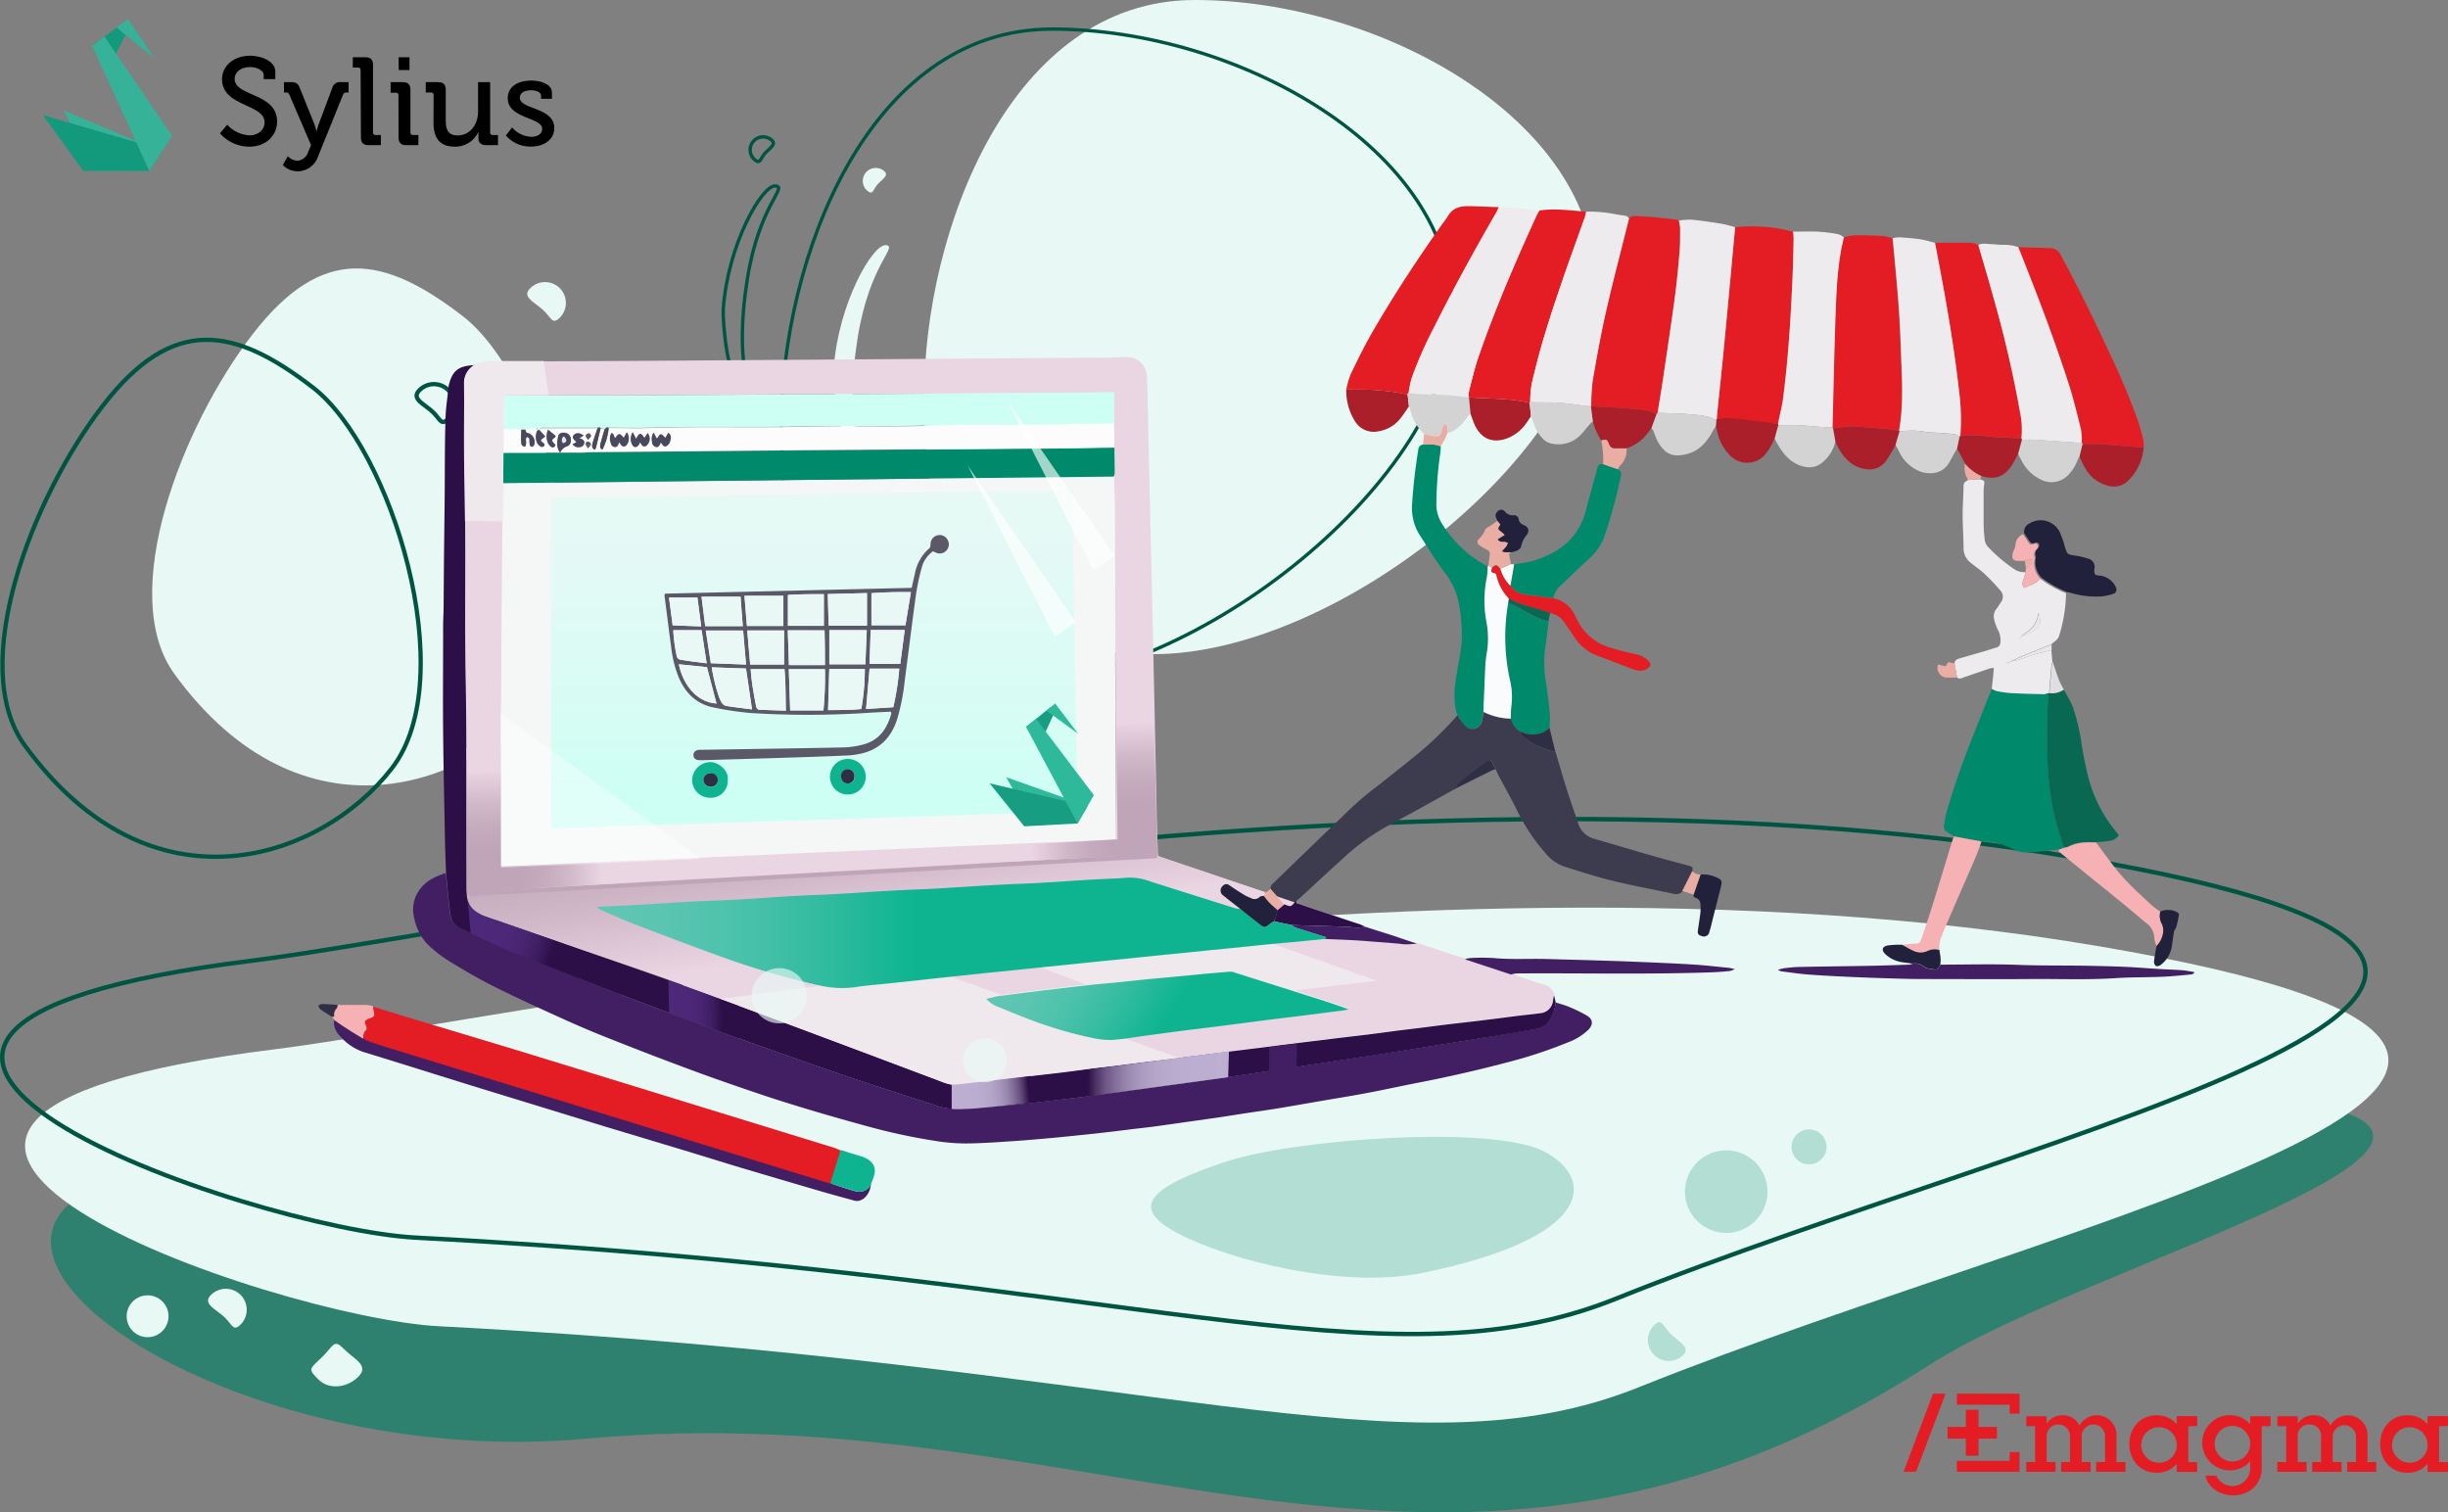 <svg id="Calque_1" data-name="Calque 1" xmlns="http://www.w3.org/2000/svg" xmlns:xlink="http://www.w3.org/1999/xlink" viewBox="0 0 550.83 340.27"><rect x="0" y="0" width="550.83" height="340.27" fill="#808080" stroke="none"/><defs><style>.cls-1,.cls-43{fill:#e8f8f5;}.cls-2,.cls-3,.cls-44,.cls-5{fill:none;}.cls-2,.cls-3,.cls-5{stroke:#005542;}.cls-11,.cls-2,.cls-3,.cls-44,.cls-5{stroke-miterlimit:10;}.cls-2{stroke-width:0.96px;}.cls-3{stroke-width:0.76px;}.cls-4,.cls-6{fill:#008265;}.cls-4,.cls-43,.cls-52{opacity:0.64;}.cls-44,.cls-5{stroke-width:0.99px;}.cls-6{opacity:0.23;}.cls-7{fill:#ead5e2;}.cls-8{fill:#421f63;}.cls-9{fill:#2d0f48;}.cls-10{fill:#3d3c4e;}.cls-11,.cls-13{fill:#e41c24;}.cls-11{stroke:#e41c24;}.cls-12{fill:#008a6c;}.cls-14{fill:#edebed;}.cls-15{fill:#096851;}.cls-16{fill:#22213b;}.cls-17{fill:#f5b1b4;}.cls-18{fill:#aa1f29;}.cls-19{fill:#d3d3d3;}.cls-20{fill:url(#Dégradé_sans_nom_33);}.cls-21{fill:#0eb490;}.cls-22{fill:#eaada4;}.cls-23{fill:#2e2f45;}.cls-24{fill:#dfdee2;}.cls-25{fill:#efe8ed;}.cls-26{fill:#e7e7e8;}.cls-27{fill:#74747c;}.cls-28{fill:#d3c4b1;}.cls-29{fill:#f5f7f7;}.cls-30{fill:url(#Dégradé_sans_nom_52);}.cls-31{fill:#cdfff4;}.cls-32{fill:url(#Dégradé_sans_nom_52-2);}.cls-33{fill:#fdfcfc;}.cls-34{fill:#f9fbfc;}.cls-35{fill:url(#Dégradé_sans_nom_24);}.cls-36{fill:#5b5967;}.cls-37{fill:#4a485d;}.cls-38{fill:#e9f8f5;}.cls-39{fill:url(#Dégradé_sans_nom_17);}.cls-40{fill:url(#Dégradé_sans_nom_37);}.cls-41{fill:url(#Dégradé_sans_nom_37-2);}.cls-42{fill:url(#Dégradé_sans_nom_17-2);}.cls-44{stroke:#bfa5b7;stroke-linecap:round;}.cls-45{fill:url(#Dégradé_sans_nom_34);}.cls-46{fill:url(#Dégradé_sans_nom_34-2);}.cls-47{fill:url(#Dégradé_sans_nom_34-3);}.cls-48{fill:url(#Dégradé_sans_nom_34-4);}.cls-49{fill:#2eb99b;}.cls-50{fill:#179e82;}.cls-51,.cls-52{fill:#fff;}.cls-51{opacity:0.36;}.cls-53{fill:#35b297;}.cls-53,.cls-54,.cls-55{fill-rule:evenodd;}.cls-54{fill:#139a7d;}</style><linearGradient id="Dégradé_sans_nom_33" x1="216.75" y1="192.52" x2="250.09" y2="392.9" gradientUnits="userSpaceOnUse"><stop offset="0" stop-color="#bfa5b7"/><stop offset="0.05" stop-color="#c4aabc"/><stop offset="0.11" stop-color="#d1b9c9"/><stop offset="0.18" stop-color="#e7d1df"/><stop offset="0.19" stop-color="#ead5e2"/></linearGradient><linearGradient id="Dégradé_sans_nom_52" x1="152.15" y1="230.13" x2="316.36" y2="230.13" gradientUnits="userSpaceOnUse"><stop offset="0" stop-color="#60c6b3"/><stop offset="0.09" stop-color="#5bc5b1"/><stop offset="0.19" stop-color="#4cc2ab"/><stop offset="0.3" stop-color="#34bca0"/><stop offset="0.42" stop-color="#12b592"/><stop offset="0.44" stop-color="#0eb490"/></linearGradient><linearGradient id="Dégradé_sans_nom_52-2" x1="251.65" y1="227.87" x2="320.43" y2="271.67" xlink:href="#Dégradé_sans_nom_52"/><linearGradient id="Dégradé_sans_nom_24" x1="183.22" y1="93.01" x2="183.22" y2="212.74" gradientUnits="userSpaceOnUse"><stop offset="0" stop-color="#e9f8f5"/><stop offset="0.27" stop-color="#e4f9f5"/><stop offset="0.59" stop-color="#d5fdf4"/><stop offset="0.73" stop-color="#cdfff4"/></linearGradient><linearGradient id="Dégradé_sans_nom_17" x1="249.31" y1="265.42" x2="231.53" y2="267.29" gradientUnits="userSpaceOnUse"><stop offset="0" stop-color="#2d0f48"/><stop offset="0.06" stop-color="#4e3467"/><stop offset="0.12" stop-color="#6b5483"/><stop offset="0.2" stop-color="#84719c"/><stop offset="0.28" stop-color="#9988af"/><stop offset="0.37" stop-color="#a999bf"/><stop offset="0.48" stop-color="#b4a6c9"/><stop offset="0.64" stop-color="#baadcf"/><stop offset="1" stop-color="#bcafd1"/></linearGradient><linearGradient id="Dégradé_sans_nom_37" x1="160.92" y1="245.12" x2="144.29" y2="252.92" gradientTransform="translate(121.73 -62.81) rotate(24.52)" gradientUnits="userSpaceOnUse"><stop offset="0.22" stop-color="#2d0f48"/><stop offset="0.26" stop-color="#341553"/><stop offset="0.35" stop-color="#401e64"/><stop offset="0.46" stop-color="#482471"/><stop offset="0.62" stop-color="#4d2878"/><stop offset="0.98" stop-color="#4e297a"/></linearGradient><linearGradient id="Dégradé_sans_nom_37-2" x1="126.09" y1="232.35" x2="98.18" y2="235.27" gradientTransform="translate(128.5 -27.88) rotate(24.23)" xlink:href="#Dégradé_sans_nom_37"/><linearGradient id="Dégradé_sans_nom_17-2" x1="244.78" y1="241.61" x2="276.53" y2="241.61" xlink:href="#Dégradé_sans_nom_17"/><linearGradient id="Dégradé_sans_nom_34" x1="126.81" y1="218.17" x2="126.62" y2="190.96" gradientUnits="userSpaceOnUse"><stop offset="0.23" stop-color="#bfa5b7"/><stop offset="0.41" stop-color="#c4aabc"/><stop offset="0.63" stop-color="#d1b9c9"/><stop offset="0.87" stop-color="#e7d1df"/><stop offset="0.9" stop-color="#ead5e2"/></linearGradient><linearGradient id="Dégradé_sans_nom_34-2" x1="273.66" y1="207.25" x2="273.48" y2="180.17" xlink:href="#Dégradé_sans_nom_34"/><linearGradient id="Dégradé_sans_nom_34-3" x1="79.13" y1="266.7" x2="78.95" y2="239.46" gradientTransform="translate(371.84 101.37) rotate(86.23)" xlink:href="#Dégradé_sans_nom_34"/><linearGradient id="Dégradé_sans_nom_34-4" x1="191.2" y1="165.35" x2="191.01" y2="138.23" gradientTransform="translate(103.42 391.39) rotate(-93.55)" xlink:href="#Dégradé_sans_nom_34"/></defs><path class="cls-1" d="M57.15,171.94c-13.15-18,1.74-56,17.54-76.48S104.35,77.79,122,91.38s33.57,65.17,17.78,85.64S85.69,211.1,57.15,171.94Z" transform="translate(-17.86 -20.24)"/><path class="cls-2" d="M23.47,188C10.32,170,25.21,132,41,111.52s29.66-17.68,47.28-4.09,33.57,65.17,17.78,85.64S52,227.15,23.47,188Z" transform="translate(-17.86 -20.24)"/><path class="cls-2" d="M115.12,112.83c-1.84-1.72-4.67-2.82-3-4.66a4.55,4.55,0,1,1,6.65,6.21C117.1,116.22,117,114.54,115.12,112.83Z" transform="translate(-17.86 -20.24)"/><path class="cls-1" d="M376.88,84.08c0,36.94-57.83,83.34-99.42,83.34s-51.65-21-51.65-58,19.33-89.18,60.91-89.18S376.88,47.14,376.88,84.08Z" transform="translate(-17.86 -20.24)"/><path class="cls-3" d="M344.75,90.63c0,36.94-57.83,83.33-99.41,83.33s-51.66-21.05-51.66-58S213,26.78,254.6,26.78,344.75,53.68,344.75,90.63Z" transform="translate(-17.86 -20.24)"/><path class="cls-1" d="M210.81,96.45c-3.07,19.57,1.55,23.8-1.4,23.59s-4.16-13.93-3.95-16.88c1-14.59,8.75-28,11.71-27.76S213.48,79.5,210.81,96.45Z" transform="translate(-17.86 -20.24)"/><path class="cls-3" d="M186,83.13c-3.08,19.57,1.55,23.8-1.4,23.59s-4.16-13.93-4-16.88c1-14.59,8.76-28,11.71-27.76S188.7,66.18,186,83.13Z" transform="translate(-17.86 -20.24)"/><path class="cls-1" d="M212.69,59.06a2.9,2.9,0,0,1,4.1-.34c1.23,1-.48,1.85-1.52,3.08s-1,2.4-2.25,1.36A2.91,2.91,0,0,1,212.69,59.06Z" transform="translate(-17.86 -20.24)"/><path class="cls-3" d="M187.35,52.07a2.89,2.89,0,0,1,4.1-.33c1.23,1-.48,1.85-1.52,3.07s-1,2.41-2.25,1.37A2.92,2.92,0,0,1,187.35,52.07Z" transform="translate(-17.86 -20.24)"/><path class="cls-4" d="M149.86,343.93c116.27-10.64,193.71,53.35,302.35-16.72,35.63-23,154.64-53.89,69.65-60.43-128.15-9.85-188.57-45.46-227.57-36-105.44,25.59-216.86,34.4-257.36,57.86C5.86,306.64,75,350.77,149.86,343.93Z" transform="translate(-17.86 -20.24)"/><path class="cls-1" d="M116.64,318.64c161.36,8.36,217.59,34.77,270,13.71,98.15-39.42,259.84-72.63,103.5-99.21-158.78-27-360.49,17-410.14,23.14C-49.86,272.35,79.74,316.73,116.64,318.64Z" transform="translate(-17.86 -20.24)"/><path class="cls-5" d="M111.5,298.71c161.36,8.36,217.59,34.77,270,13.72C479.64,273,641.33,239.79,485,213.21c-158.79-27-360.49,17-410.14,23.14C-55,252.43,74.59,296.8,111.5,298.71Z" transform="translate(-17.86 -20.24)"/><path class="cls-6" d="M337.86,306.65c-17.89,3.65-43.42-2.84-55-8.93s-5.41-10.6,10.27-15.93,60.66-8.55,72.21-2.46S376.69,298.73,337.86,306.65Z" transform="translate(-17.86 -20.24)"/><path class="cls-7" d="M336.87,232.44l8.58,2.83c.47.15.95.26,1.43.39l.27.11.51.11a1,1,0,0,0,.19.16l10.09,3.33,7.18,2.38a3.26,3.26,0,0,1,2.55,2.41,6.09,6.09,0,0,0-.22.81,3.14,3.14,0,0,1-2.85,3.13c-1.56.24-3.13.37-4.7.56s-3.37.43-5.06.64l-4.83.6c-2.39.29-4.78.55-7.17.84-1.78.21-3.55.45-5.32.67l-4.7.58c-2.35.3-4.69.62-7,.91s-4.62.54-6.93.82l-7.66.95-4.7.59-5.19.66-4.82.58-5.19.67c-1.77.22-3.55.43-5.32.66-1.48.19-3,.4-4.45.58-1.73.2-3.47.36-5.2.57-2.39.3-4.77.64-7.16.94-1.61.2-3.22.35-4.83.56-2.35.3-4.69.64-7,.93s-4.62.52-6.93.81-4.86.63-7.29.95-5,.68-7.54.92a11.15,11.15,0,0,1-5.43-.41c-1.73-.7-3.5-1.35-5.25-2-6.27-2.38-12.54-4.77-18.82-7.11-8-3-16.28-5.93-24.34-8.88-5.9-2.17-11.62-4.39-17.55-6.49q-12.62-4.45-25.25-8.83-6.09-2.12-12.19-4.16a5,5,0,0,1-3.43-3.35,10.49,10.49,0,0,1-.39-2.95c-.16-16,0-32.07-.32-48.08-.31-14.58.23-29.13-.16-43.72-.19-7.21,0-14.42-.06-21.64a5,5,0,0,1,1.19-3.21h0a3.88,3.88,0,0,1,2.09-1.26,9.24,9.24,0,0,1,2.24-.39c10.43-.09,20.85-.1,31.28-.16l34.92-.24,36.79-.26,35.53-.24c1.59,0,3.17-.12,4.76-.11a4.38,4.38,0,0,1,4.49,3.09,5.25,5.25,0,0,1,.18,1.11c.07,1.41.14,2.83.17,4.25.13,5.46.23,10.92.36,16.38q.24,11.13.52,22.26.12,5.19.23,10.38.27,12.06.53,24.13c.07,3.63.15,7.26.22,10.88.1,4.38.17,8.76.28,13.13.05,2.17.14,4.33.22,6.56.26.11.5.26.77.35L302,220.79c.12,0,.25.05.37.08.21.29.41.57-.1.77-.31.07-.71.05-.91.24a1.62,1.62,0,0,1-2,.25,9.24,9.24,0,0,1-1.36-.61c-1.17-.72-2.33-1.46-3.46-2.23a1,1,0,0,0-1.45.08,1.36,1.36,0,0,0,.12,2.25c1.23,1,2.54,2,3.81,3a6.69,6.69,0,0,1-1.27-.17q-9.5-3-19-6a13.25,13.25,0,0,0-5.5-.88c-1.45.16-2.91.18-4.37.26-1.7.09-3.41.17-5.11.27-3.53.22-7.06.48-10.59.68-2.37.13-4.75.2-7.12.31-1.62.07-3.24.16-4.87.26-3.65.23-7.31.48-11,.69-2.25.13-4.5.19-6.74.3-1.71.08-3.41.17-5.12.27-3.74.22-7.48.47-11.22.69-2.28.12-4.57.19-6.86.3-1.54.07-3.08.16-4.62.26-3.53.22-7.06.47-10.59.67-2.45.14-4.91.2-7.37.31q-2.43.12-4.86.27c-3.91.23-7.81.48-11.72.7-2.16.12-4.33.2-6.49.3a2.13,2.13,0,0,0-.48.17c.44.24.74.45,1.06.59,2.34,1,4.65,2,7,3,6.11,2.34,12.22,4.68,18.37,6.89a177.54,177.54,0,0,0,23.46,7,22.56,22.56,0,0,0,8.31.44c2.46-.39,5-.56,7.44-.83l5.09-.55,6.32-.69,5.59-.59,6.08-.65c1.94-.2,3.89-.38,5.84-.57l6.57-.69,5.72-.57,6.45-.67,5.84-.59,6.45-.66c2-.21,4.06-.4,6.09-.6l6.33-.65,6.21-.61c2-.21,4-.44,6.08-.64s4.23-.39,6.34-.59l7.2-.69c2.16.09,4.31.17,6.46.28,1.32.07,2.64.18,4,.28l5.81.46c.7.06,1.4.18,2.1.18S336.06,232.49,336.87,232.44ZM131.15,122v6.8c-.07,4.8-.16,9.59-.2,14.38q-.15,18-.26,36c0,5.88-.06,11.75-.1,17.63,0,5.59-.11,11.18-.16,16.76,0,.48,0,1,0,1.45.87,0,1.58,0,2.29,0,4.28-.21,8.57-.43,12.86-.63l16.87-.76,17-.75,16.75-.75,17.24-.76,16.37-.74,23.11-1,14.63-.61a14.63,14.63,0,0,0,1.49-.2V207.5q-.1-19.26-.2-38.52c-.06-11.8-.08-23.6-.14-35.41,0-2.08-.14-4.15-.21-6.23a3.67,3.67,0,0,0,.21-.82c0-1.92,0-3.85-.06-5.77-.05-1.75-.09-3.49-.14-5.24v-7h-1.63q-9.06.09-18.14.16l-37.91.22-45.79.24q-16.15.07-32.29.11h-1.44c-.28,2.58-.14,5-.17,7.48C131.17,118.52,131.16,120.26,131.15,122Zm108.7,122.83a7.11,7.11,0,0,0,2.74,1.82c2.38,1,4.77,2,7.19,2.87a90.14,90.14,0,0,0,13.53,4,18.32,18.32,0,0,0,4.69.54c2.65-.16,5.28-.65,7.92-1,2.89-.39,5.77-.78,8.66-1.15s5.86-.72,8.79-1.09,6-.79,9-1.17,5.78-.71,8.67-1.08c3.13-.39,6.27-.79,9.4-1.2a7.13,7.13,0,0,0,.91-.23c-3.35-1.22-6.68-2.26-10-3.31l-15.61-4.93a2.89,2.89,0,0,0-1-.22c-2,.15-4,.33-6,.52l-7.08.68c-2.07.2-4.14.37-6.21.58s-4.22.45-6.33.66-4.07.35-6.09.57q-5,.56-10,1.17c-3.47.42-6.94.85-10.4,1.32C241.82,244.31,241,244.58,239.85,244.84Z" transform="translate(-17.86 -20.24)"/><path class="cls-8" d="M367.91,245.78c1,.33,2.07.6,3,1a33.37,33.37,0,0,1,4,1.95c1.41.83,1.47,2,.38,3.17a12.92,12.92,0,0,1-4.53,2.83,104.59,104.59,0,0,1-14.35,4.69q-9.6,2.52-19.34,4.4c-3.91.76-7.81,1.63-11.73,2.36-3.59.68-7.2,1.25-10.8,1.87-3.11.53-6.22,1.09-9.33,1.6-2.54.41-5.09.76-7.63,1.15-1.77.27-3.53.56-5.29.82l-6.53.93c-2.76.38-5.51.79-8.26,1.16-1.65.22-3.3.39-4.95.59l-4.81.59-3.59.41-2.48.26c-2.47.25-4.95.52-7.43.74-3.1.28-6.2.55-9.3.75s-6.48.44-9.72.46a43.86,43.86,0,0,1-6.57-.52A136.13,136.13,0,0,1,213,273.64q-5.91-1.61-11.77-3.34c-3.95-1.18-7.9-2.39-11.81-3.7-5-1.68-10-3.41-15-5.24C168,259,161.6,256.53,155.21,254q-5.42-2.13-10.7-4.53c-5.16-2.34-10.32-4.69-15.39-7.22-3.39-1.69-6.68-3.59-9.89-5.58a28.22,28.22,0,0,1-5.32-4.13,12.07,12.07,0,0,1-2.9-6,7.53,7.53,0,0,1,.62-5.09,8.68,8.68,0,0,1,4-3.78,18,18,0,0,1,2.54-1c.28,2.78.51,5.57.85,8.34s.62,3.08,3.09,4.38c.51.27,1,.55,1.56.79,3.82,1.67,7.6,3.43,11.46,5,22.55,9.17,45.41,17.54,68.4,25.54,8.14,2.84,16.37,5.43,24.57,8.11a14.11,14.11,0,0,0,5.15.9c3.2-.18,6.41-.32,9.61-.6,3.48-.31,7-.72,10.44-1.13,4.39-.51,8.77-1,13.15-1.62,5.25-.68,10.49-1.41,15.74-2.14q7.42-1,14.85-2.12,8.78-1.29,17.55-2.62c6.22-.94,12.45-1.88,18.66-2.86q9.08-1.42,18.15-2.91c4-.66,8.05-1.38,12.08-2a4.41,4.41,0,0,0,3-2A8.66,8.66,0,0,0,367.91,245.78Z" transform="translate(-17.86 -20.24)"/><path class="cls-9" d="M367.91,245.78a8.66,8.66,0,0,1-1.37,4,4.41,4.41,0,0,1-3,2c-4,.66-8.05,1.38-12.08,2q-9.07,1.48-18.15,2.91c-6.21,1-12.44,1.92-18.66,2.86q-8.78,1.32-17.55,2.62-7.43,1.1-14.85,2.12c-5.25.73-10.49,1.46-15.74,2.14-4.38.58-8.76,1.11-13.15,1.62-3.48.41-7,.82-10.44,1.13-3.2.28-6.41.42-9.61.6a14.11,14.11,0,0,1-5.15-.9c-8.2-2.68-16.43-5.27-24.57-8.11-23-8-45.85-16.37-68.4-25.54-3.86-1.57-7.64-3.33-11.46-5-.53-.24-1-.52-1.56-.79-2.47-1.3-2.74-1.61-3.09-4.38s-.57-5.56-.85-8.34c-.07-2.24-.18-4.48-.23-6.73-.16-8.32-.35-16.65-.43-25-.07-7.53,0-15.07,0-22.61,0-.49,0-1,0-1.49,0-1.2.09-2.4.1-3.59l.09-11.42.15-12.85c.06-6.24,0-12.48.2-18.72.06-2.36.45-4.71.69-7.06a.51.51,0,0,1,0-.13c.81-3.54,2.22-4.56,5.88-4.74a11,11,0,0,0-1.18,1,5,5,0,0,0-1.19,3.2c0,7.22-.13,14.44.06,21.65.39,14.59,0,29.18.25,43.77.34,16,.07,32,.23,48a10.39,10.39,0,0,0,.39,2.95,5,5,0,0,0,3.43,3.36q6.1,2.06,12.19,4.16c8.42,2.93,16.84,5.85,25.25,8.83q8.9,3.15,17.75,6.42,12.08,4.42,24.14,8.94c6.28,2.35,12.55,4.74,18.82,7.11,1.76.66,3.52,1.31,5.25,2a11.15,11.15,0,0,0,5.43.42c2.52-.24,5-.61,7.54-.93s4.86-.65,7.29-.95,4.62-.52,6.93-.81,4.69-.63,7-.93c1.61-.2,3.22-.36,4.83-.56,2.39-.3,4.77-.64,7.16-.93,1.73-.22,3.47-.38,5.2-.58,1.49-.18,3-.39,4.45-.58l5.32-.66,5.19-.66,4.82-.59,5.19-.66,4.7-.59,7.66-.94,6.93-.82,7-.92,4.7-.57,5.32-.68c2.39-.29,4.78-.55,7.17-.83l4.83-.6,5.06-.65c1.57-.19,3.14-.32,4.71-.55a3.14,3.14,0,0,0,2.84-3.13,5.84,5.84,0,0,1,.22-.82Z" transform="translate(-17.86 -20.24)"/><path class="cls-10" d="M345.25,197.76c-4.82,2.65-9.6,5.37-14.47,7.93a51.12,51.12,0,0,0-10.65,7.61c-3.22,2.91-6.39,5.87-9.58,8.81-.33.31-1.19,1-1.23,1-1,1.2-1,1.2-2.41.64l-.12,0-3-3.48c-.18-.76.39-1.14.82-1.56l9-8.7c2.45-2.37,4.95-4.7,7.37-7.1a73.81,73.81,0,0,1,6.73-5.76q4.2-3.26,8.31-6.61a75.8,75.8,0,0,0,9.81-9.4,16.25,16.25,0,0,0,1.77,2.39,2.17,2.17,0,0,0,3.73-1,16.19,16.19,0,0,0,.38-2.08,14.33,14.33,0,0,0,6.16,1.52,5.43,5.43,0,0,0,1.55,2.48l.48.31h0a3.38,3.38,0,0,0,.52,1.06,14.24,14.24,0,0,0,5.14,2.93c.77.28,1.56.51,2.35.76.84,2.82,1.64,5.66,2.53,8.47.79,2.49,1.7,5,2.51,7.44a5.2,5.2,0,0,0,3.78,3.59c4.32,1.22,8.61,2.54,12.92,3.77,2.72.78,5.45,1.49,8.18,2.23.27.08.54.19.86.3v1l-2.24,4.45a1.94,1.94,0,0,1-2,.59c-4.6-1-9.23-1.84-13.8-2.95-3.55-.87-7-2-10.54-3.1a9.48,9.48,0,0,1-4.46-3.06,43.27,43.27,0,0,1-6.32-9.42c-1.32-2.74-2.84-5.38-4.26-8.07-.23-.44-.42-.9-.64-1.35s-.43-1-.69-1.47c-.43-.78-.61-.81-1.34-.27-1.57,1.16-3.19,2.27-4.69,3.52a7,7,0,0,0-2.31,2.56l-.08.05Z" transform="translate(-17.86 -20.24)"/><path class="cls-11" d="M102.21,247.39c12.25,3.77,24.61,7.39,36.86,11.16q33.18,10.2,66.35,20.42a11.29,11.29,0,0,1,1.34.58l-2.07,6.73c-.45-.11-.9-.2-1.33-.34L155.1,271.1q-25.92-8-51.85-15.93c-1.11-.34-2.19-.77-3.28-1.15.15-.58.06-1.22.66-1.67.35-.27.28-.7.07-1.13-.37-.71-.52-.91.15-1.22.27-.12.46-.26.72-.37.69-.29,1.13-.43,1-1.17C102.42,248.06,102.28,247.79,102.21,247.39Z" transform="translate(-17.86 -20.24)"/><path class="cls-12" d="M457.59,208.44c-.5-.3-1-.62-1.48-.91a1.53,1.53,0,0,1-.81-1.79c.18-1,.35-2,.61-2.92a168.3,168.3,0,0,1,5.66-16.37c1.44-3.76,3-7.49,4.46-11.24a4.89,4.89,0,0,0,1.22.54,26.71,26.71,0,0,0,3.32.44c2.44.13,4.89.17,7.33.25.65,0,.9.29.86.91-.09,1.41-.23,2.81-.24,4.22,0,5.76-.15,11.52.71,17.26a55.89,55.89,0,0,0,1.89,8.6c.38,1.19.77,2.36,1.16,3.54l-1.26.45c-2.16.21-4.31.46-6.46.61a7,7,0,0,1-4.07-.92,15.26,15.26,0,0,0-6.76-1.54Z" transform="translate(-17.86 -20.24)"/><path class="cls-13" d="M384.43,69.39a1.55,1.55,0,0,1,1.44-.55c1.4.08,2.81.14,4.21.27,1.65.15,3.29.36,4.94.55a4.49,4.49,0,0,1,.59.19,10.13,10.13,0,0,1,.29,1.72c0,1.82,0,3.66-.14,5.48-.3,3.48-.63,7-1.1,10.42-.84,6.18-1.77,12.35-2.69,18.52-.35,2.38-.76,4.76-1.14,7.14l-.21.26a12.86,12.86,0,0,0-2.1-.75,41.83,41.83,0,0,0-4.18-.51c-2.81-.2-5.62-.32-8.43-.48a49.34,49.34,0,0,1,.33-5.72c.92-5.29,1.86-10.58,3.06-15.82C380.88,83.18,382.71,76.3,384.43,69.39Z" transform="translate(-17.86 -20.24)"/><path class="cls-13" d="M432.77,73.66a12.59,12.59,0,0,1,2.53-.5c2.12,0,4.25.06,6.37.19a11.67,11.67,0,0,1,2,.5c.42,4.68.89,9.36,1.25,14q.42,5.48.59,11c.2,6.1.69,12.21-.4,18.28-1.27-.16-2.54-.37-3.82-.48-2.28-.2-4.55-.35-6.83-.51a6,6,0,0,0-1.12.07c-1,.13-2.05.28-3.08.43l-.12-.26c0-.12,0-.25,0-.37.23-8.71.39-17.42.72-26.12C431.15,84.45,431.41,79,432.77,73.66Z" transform="translate(-17.86 -20.24)"/><path class="cls-13" d="M408.29,71.37a35.72,35.72,0,0,1,13,1,12.51,12.51,0,0,1,.14,1.49c-.06,2.79-.11,5.58-.23,8.37-.38,9.09-.94,18.16-2.08,27.18-.26,2.1-.81,4.16-1.22,6.24-.53,0-1.07-.09-1.6-.16-3.1-.36-6.2-.73-9.31-1.08a6.41,6.41,0,0,0-1.23.08l-1.6.17c0-.21,0-.42,0-.62.55-5.47,1.14-10.94,1.66-16.41C406.69,88.87,407.48,80.12,408.29,71.37Z" transform="translate(-17.86 -20.24)"/><path class="cls-14" d="M408.29,71.37c-.81,8.75-1.6,17.5-2.44,26.25-.52,5.47-1.11,10.94-1.66,16.41,0,.2,0,.41,0,.62l-.09,0a1.57,1.57,0,0,1-.49-.07c-1.79-.91-3.77-.94-5.69-1.13-2.35-.24-4.72-.21-7.08-.3.38-2.38.79-4.76,1.14-7.14.92-6.17,1.85-12.34,2.69-18.52.47-3.46.8-6.94,1.1-10.42.16-1.82.14-3.66.14-5.48a10.13,10.13,0,0,0-.29-1.72,16.27,16.27,0,0,1,2.94-.2c2.3.23,4.59.57,6.87.95A28.94,28.94,0,0,1,408.29,71.37Z" transform="translate(-17.86 -20.24)"/><path class="cls-13" d="M364.23,67.61c3.52-.54,7,0,10.51.25a15.12,15.12,0,0,1-.41,1.64c-1.78,5-3.64,10.08-5.36,15.15-2.24,6.61-4.4,13.26-6,20.06a20.35,20.35,0,0,0-.79,5.91l-.15.27c-4.49-1.13-9.11-.85-13.66-1.27a.09.09,0,0,0-.12,0,12.4,12.4,0,0,1,.22-1.73c.64-2.41,1.19-4.86,2-7.21,3.76-10.93,8.35-21.51,13.13-32A11.65,11.65,0,0,1,364.23,67.61Z" transform="translate(-17.86 -20.24)"/><path class="cls-13" d="M320.79,107.88a19.62,19.62,0,0,1,1-3.46c1.53-3.19,3.09-6.37,4.86-9.43,4.83-8.37,10.15-16.44,15.73-24.34a19.25,19.25,0,0,0,1.24-1.72c1-1.8,2.62-2.32,4.51-2.31,1.45,0,2.91.09,4.37.14l2.62.09c-.17.37-.31.76-.51,1.11-4.92,8.54-9.69,17.16-14.08,26a90,90,0,0,0-5.05,11.52,28.07,28.07,0,0,0-.64,3.16l-.23.26a4.1,4.1,0,0,1-.5,0,53.54,53.54,0,0,0-11.15-1Z" transform="translate(-17.86 -20.24)"/><path class="cls-14" d="M362.2,110.62a20.35,20.35,0,0,1,.79-5.91c1.58-6.8,3.74-13.45,6-20.06,1.72-5.07,3.58-10.1,5.36-15.15a15.12,15.12,0,0,0,.41-1.64,30.2,30.2,0,0,1,7,.66c.69.11,1.4.17,2.08.33.22.06.38.36.58.54-1.72,6.91-3.55,13.79-5.13,20.72-1.2,5.24-2.14,10.53-3.06,15.82a49.34,49.34,0,0,0-.33,5.72l-.09,0c-.45,0-.91,0-1.36-.09-1.73-.2-3.45-.5-5.18-.62C366.93,110.75,364.56,110.71,362.2,110.62Z" transform="translate(-17.86 -20.24)"/><path class="cls-13" d="M453.26,74.86c2.69,0,5.38,0,8.07,0a7.24,7.24,0,0,1,1.65.45c1.14,3.91,2.32,7.81,3.39,11.74a256.92,256.92,0,0,1,6,25.85,18.93,18.93,0,0,1,.31,6l-3.71-.25c-1.4-.1-2.82-.08-4.21-.3a18.87,18.87,0,0,0-5.81,0,50,50,0,0,0-.29-10.23c-1-8.82-2.45-17.58-4.08-26.3C454.16,79.52,453.7,77.19,453.26,74.86Z" transform="translate(-17.86 -20.24)"/><path class="cls-13" d="M472,75.84c2.41.08,4.82.14,7.24.23a2.6,2.6,0,0,1,2.33,1.59c3.92,7.25,7.57,14.64,11,22.11a159.1,159.1,0,0,1,6.33,15.08c.49,1.41.85,2.87,1.21,4.32a9.85,9.85,0,0,1,.14,1.73c-1.36-.09-2.72-.18-4.07-.29-2-.15-4-.34-6-.45-1.24-.07-2.48,0-3.72,0l-.13-.25a16.13,16.13,0,0,0-.18-3c-.84-3.43-1.67-6.87-2.74-10.23C480,96.24,476.06,86,472,75.84Z" transform="translate(-17.86 -20.24)"/><path class="cls-14" d="M453.26,74.86c.44,2.33.9,4.66,1.33,7,1.63,8.72,3.09,17.48,4.08,26.3a50,50,0,0,1,.29,10.23l-.19.1a3.37,3.37,0,0,0-1-.55c-1.1-.15-2.22-.21-3.33-.29s-2.49-.1-3.71-.3a16.49,16.49,0,0,0-5.43,0l-.11-.24c1.09-6.07.6-12.18.4-18.28q-.17-5.49-.59-11c-.36-4.68-.83-9.36-1.25-14a8.54,8.54,0,0,1,1.58-.2c1.57.11,3.15.24,4.71.46C451.1,74.27,452.17,74.6,453.26,74.86Z" transform="translate(-17.86 -20.24)"/><path class="cls-14" d="M477.9,176.44c-2.44-.08-4.89-.12-7.33-.25a26.71,26.71,0,0,1-3.32-.44,4.89,4.89,0,0,1-1.22-.54c.12-1.1.25-2.21.36-3.31.05-.44.06-.87.09-1.4a7,7,0,0,0-.86.13c-1.88.63-3.75,1.29-5.63,1.92-.57.2-1.14.59-1.76.15-.2-1.07-.39-2.13-.59-3.2.05-.65.48-.91,1-1.08l5.88-1.7c.84-.25,1.67-.54,2.51-.78a1.14,1.14,0,0,0,.93-1.16,4.71,4.71,0,0,0-.52-2.76,10.71,10.71,0,0,1-.93-2.69,2.7,2.7,0,0,1,.67-2.21c.3-.44.59-.9.89-1.35a2,2,0,0,0-.09-2.65,44.67,44.67,0,0,0-3.34-3.54c-1-1-2.19-1.78-3.29-2.67a4.13,4.13,0,0,1-1.67-3.34c0-2.49-.2-5-.2-7.48,0-2.2.18-4.4.21-6.61,0-.78.57-.93,1-1.25l2.69-.18c1.06.38,1.06.38.92,1.38a8.64,8.64,0,0,0-.1,1.24c0,2.5,0,5,0,7.49a30.58,30.58,0,0,0,.28,3.72,2.87,2.87,0,0,0,.71,1.41,33.94,33.94,0,0,0,6.2,5.2,4.06,4.06,0,0,0,2.27.47c-.18.63-.37,1.26-.56,1.9a1.51,1.51,0,0,0,.21,1.65c1.27-.58,2.67-.9,3.63-2.08a24.34,24.34,0,0,0,5.8,3.26,33.63,33.63,0,0,1-1.52,9.5c-.26,1-1.12,1.38-1.77,2-2.11.85-4.22,1.69-6.31,2.55-.91.38-1.8.81-2.69,1.22a3.43,3.43,0,0,0-.49.28.2.2,0,0,1,0,0l-.49.09.05.15a2.53,2.53,0,0,0,.45-.19c.16-.11.33-.19.49-.28a11.61,11.61,0,0,0,1.45-.28c1.18-.37,2.34-.81,3.53-1.16s2.7-.73,4-1.08l.24,2.76a2.91,2.91,0,0,0-.21.58c-.2,2.14-.38,4.28-.56,6.42Zm-5.4-12.75-.28.09,0,.09.24-.17.25-.25c.78-.35,1.59-.64,2.34-1.06,1.94-1.09,2.28-2.1,1.47-4.23-.05.24-.08.4-.11.56a5.46,5.46,0,0,1-2.5,3.68,11.87,11.87,0,0,0-1.21,1Z" transform="translate(-17.86 -20.24)"/><path class="cls-14" d="M334.8,108.63a28.07,28.07,0,0,1,.64-3.16A90,90,0,0,1,340.49,94c4.39-8.83,9.16-17.45,14.08-26,.2-.35.34-.74.51-1.11a46.06,46.06,0,0,1,8.53.72c.2,0,.41,0,.62,0a11.65,11.65,0,0,0-.61,1.09c-4.78,10.5-9.37,21.08-13.13,32-.81,2.35-1.36,4.8-2,7.21a12.4,12.4,0,0,0-.22,1.73c-1.44-.17-2.87-.4-4.31-.49-2.36-.14-4.72-.18-7.07-.29C336.19,108.83,335.49,108.71,334.8,108.63Z" transform="translate(-17.86 -20.24)"/><path class="cls-14" d="M472,75.84C476.06,86,480,96.24,483.36,106.7c1.07,3.36,1.9,6.8,2.74,10.23a16.13,16.13,0,0,1,.18,3l-4.08-.29c-2.26-.15-4.52-.33-6.79-.46-.86-.05-1.73,0-2.6,0l-.12-.24a18.93,18.93,0,0,0-.31-6,256.92,256.92,0,0,0-6-25.85c-1.07-3.93-2.25-7.83-3.39-11.74.95-.48,2-.19,2.94-.18.82,0,1.65.17,2.48.16A9.71,9.71,0,0,1,472,75.84Z" transform="translate(-17.86 -20.24)"/><path class="cls-14" d="M417.92,115.64c.41-2.08,1-4.14,1.22-6.24,1.14-9,1.7-18.09,2.08-27.18.12-2.79.17-5.58.23-8.37a12.51,12.51,0,0,0-.14-1.49c1.9,0,3.8-.08,5.69,0a38.43,38.43,0,0,1,4.53.58,4.55,4.55,0,0,1,1.24.7c-1.36,5.33-1.62,10.79-1.83,16.24-.33,8.7-.49,17.41-.72,26.12,0,.12,0,.25,0,.37-.62,0-1.25,0-1.87,0-1.94-.15-3.87-.35-5.81-.45-1.49-.08-3,0-4.48,0Z" transform="translate(-17.86 -20.24)"/><path class="cls-12" d="M351.64,180.41a16.19,16.19,0,0,1-.38,2.08,2.17,2.17,0,0,1-3.73,1,16.25,16.25,0,0,1-1.77-2.39c-1-3.07-.65-6.16-.12-9.26.42-2.46.95-4.92,1.13-7.4a44.33,44.33,0,0,0-.27-6c0-.49-.16-1-.23-1.48a16.1,16.1,0,0,0-3.27-7.82c-2-2.63-3.74-5.51-5.55-8.3a11.4,11.4,0,0,1-1.85-7.24c.27-4.08.73-8.12,1.39-12.15a1.27,1.27,0,0,1,1.05-1.2,8.27,8.27,0,0,1,4,.35c0,.49,0,1-.09,1.48a84.57,84.57,0,0,0-.89,11.58,8,8,0,0,0,1.12,4.16,26.29,26.29,0,0,0,10.39,9.84,16.7,16.7,0,0,1-.17,2.36,26,26,0,0,0-.07,10.28,20,20,0,0,1,0,7.08,22.77,22.77,0,0,0-.29,2.73C351.92,173.59,351.79,177,351.64,180.41Z" transform="translate(-17.86 -20.24)"/><path class="cls-8" d="M100.3,254.31c1.09.39,2.17.82,3.28,1.16l51.85,15.93,48.25,14.84c.44.13.89.22,1.33.33,1.77.58,3.52,1.21,5.31,1.69a3,3,0,0,0,3.08-.88c.19-.21.21-.53.43-.73-.12,1.75-1.22,3.51-2.85,3.79a2.9,2.9,0,0,1-1.22-.16c-2.56-.7-5.13-1.4-7.69-2.15q-8.74-2.55-17.48-5.15c-4.22-1.27-8.43-2.6-12.65-3.87-5.94-1.8-11.88-3.57-17.81-5.36-3.27-1-6.53-2-9.79-3l-18-5.52c-3.62-1.11-7.23-2.25-10.85-3.37-5.13-1.6-10.25-3.21-15.38-4.78a11.82,11.82,0,0,1-5.69-3.68A4.37,4.37,0,0,1,93,249.94h.6a7.58,7.58,0,0,0,1.1.86c1,.64,1.92,1.11,2.92,1.7S99.36,253.79,100.3,254.31Z" transform="translate(-17.86 -20.24)"/><path class="cls-15" d="M477.9,176.44l1.1-.25a4.88,4.88,0,0,0,3.26-.79c.66,1.28,1.43,2.52,2,3.86a43,43,0,0,1,2,8.61c.43,2.37.87,4.75,1.45,7.09a31.74,31.74,0,0,0,6.12,12.19c.26.33.52.65.8,1a2.91,2.91,0,0,1-2.29,1.3c-.94.17-1.9.21-2.85.3-2.12-.09-4.22-.12-6.16.93a4.2,4.2,0,0,1-1.07.27c-.39-1.18-.78-2.35-1.16-3.54a55.89,55.89,0,0,1-1.89-8.6c-.86-5.74-.72-11.5-.71-17.26,0-1.41.15-2.81.24-4.22C478.8,176.73,478.55,176.41,477.9,176.44Z" transform="translate(-17.86 -20.24)"/><path class="cls-12" d="M381.89,125.84a1.22,1.22,0,0,1,.68,1.54,114.68,114.68,0,0,1-3.64,13.36,11.63,11.63,0,0,1-2.9,4.6c-1.58,1.54-3.2,3-4.81,4.55-.72.69-1.43,1.39-2.17,2.07a4.91,4.91,0,0,0-1.65,2.86c-2.18-.29-4.35-.56-6.52-.86a4.53,4.53,0,0,1-3.19-2c.05-.23.12-.47.16-.71.24-1.36.48-2.72.71-4.08a32.21,32.21,0,0,0,3.69-.58c6-1.7,10.69-4.92,12.41-11.35q1.26-4.77,2.59-9.51c.27-1,.29-1,1.33-1.08Z" transform="translate(-17.86 -20.24)"/><path class="cls-8" d="M454.45,237.28c5.84,0,11.69-.18,17.52.05,5.3.21,10.58.1,15.87.21,2.83.06,5.66.12,8.49.25,2.45.11,4.89.32,7.34.47,1.74.11,3.48.15,5.23.28.89.07,1.77.26,2.66.39v.26c-.2.1-.38.28-.59.29-2.19.2-4.38.44-6.58.53-3.45.15-6.91.07-10.36.3-6.46.44-12.92.15-19.37.21-8.1.06-16.19,0-24.28,0-3.38,0-6.75-.14-10.12-.24q-3.18-.11-6.36-.25c-3-.15-6.06-.29-9.08-.52-2.07-.16-4.12-.47-6.18-.73a3.78,3.78,0,0,1-.74-.32,11,11,0,0,1,1.4-.38c1.11-.12,2.23-.26,3.35-.28,5.54-.11,11.08-.17,16.62-.27,2.75-.06,5.49-.16,8.24-.25a3.27,3.27,0,0,0,.7-.21,3.11,3.11,0,0,1,2.33.49c.84.79,1.91.65,2.88.86.16,0,.42-.22.58-.39A5,5,0,0,0,454.45,237.28Z" transform="translate(-17.86 -20.24)"/><path class="cls-12" d="M359.35,184.41a5.43,5.43,0,0,1-1.55-2.48c0-1,0-1.92.14-2.87a15.86,15.86,0,0,0-.25-5.45,44.71,44.71,0,0,1-.47-17.7c.48.23,1,.45,1.46.7,1.69.88,3.36,1.8,5.08,2.64.81.39,1.7.63,2.55.94-.25,1.94-.45,3.88-.76,5.81a25.17,25.17,0,0,0,.16,7.7c.35,2.47.66,4.94.9,7.42a19.57,19.57,0,0,1-.09,2.86,8.27,8.27,0,0,1-1.39,1,5.88,5.88,0,0,1-5.29-.25h0Z" transform="translate(-17.86 -20.24)"/><path class="cls-16" d="M483,153.46a24.73,24.73,0,0,1-5.8-3.27,4.91,4.91,0,0,1-1.28-4.34,1,1,0,0,0,0-.49,1.58,1.58,0,0,1,.49-1.79,1,1,0,0,0,.29-.83.7.7,0,0,0-1-.35c-.55.25-.93,0-1.24-.47s-.77-1.17-1.15-1.75a2.09,2.09,0,0,1,1.19-2.15,4.79,4.79,0,0,1,6.76,1.81,21.65,21.65,0,0,1,1.25,3.52c.49,1.6.59,1.66,2.19,1.88a16.28,16.28,0,0,1,2.92.68,1.87,1.87,0,0,1,1.51,2.25c-.06,1.4,0,1.51,1.38,1.6a4.53,4.53,0,0,1,3.48,2.69,1,1,0,0,1-.64,1.41,11.16,11.16,0,0,1-2.67.57,20,20,0,0,1-6.92-.81C483.52,153.55,483.27,153.51,483,153.46Z" transform="translate(-17.86 -20.24)"/><path class="cls-8" d="M357.86,239.5c-3.36-1.11-6.73-2.21-10.09-3.33-.07,0-.13-.1-.19-.16a6.37,6.37,0,0,1,1.19-.22,43.88,43.88,0,0,1,5.13,0c4,.38,8,.11,12,.22l9,.25,7.86.25,6.23.25c3.4.16,6.8.29,10.2.52,2.61.17,5.21.48,7.81.73a10.76,10.76,0,0,1,1.22.3,6.61,6.61,0,0,1-1.15.41c-1.28.12-2.57.23-3.85.28-14.71.52-29.43.15-44.14.26A8.55,8.55,0,0,0,357.86,239.5Z" transform="translate(-17.86 -20.24)"/><path class="cls-17" d="M457.59,208.44l6.14,1.13c-.43,1.16-.82,2.35-1.31,3.49-1.73,4.05-3.52,8.08-5.27,12.13-.81,1.87-1.63,3.74-2.38,5.63a6.47,6.47,0,0,0-.53,3.17,3.76,3.76,0,0,0-2.54.16,3.76,3.76,0,0,1-3.35,0c-.85-.39-1.66-.88-2.49-1.33,1.07-.1,2.14-.23,3.21-.28.69,0,.93-.47,1.11-1,.74-2.21,1.5-4.41,2.2-6.63.95-3,1.86-6,2.78-9,.69-2.27,1.37-4.53,2.07-6.79A3.3,3.3,0,0,1,457.59,208.44Z" transform="translate(-17.86 -20.24)"/><path class="cls-17" d="M482.28,211a4.2,4.2,0,0,0,1.07-.27c1.94-1,4-1,6.16-.93,1.91,2.52,3.69,5.15,5.78,7.52s4.41,4.41,6.68,6.56a18.34,18.34,0,0,0,2,1.48,3.74,3.74,0,0,0,.33,2.76,3.44,3.44,0,0,1,.21,2.42,5.13,5.13,0,0,1-1.4,2.57,5.63,5.63,0,0,1-.5-1.76,4.32,4.32,0,0,0-2-3.56c-2-1.69-4-3.39-6-5-3.41-2.79-6.85-5.56-10.27-8.33-1-.82-2-1.63-3-2.46a2.27,2.27,0,0,1-.34-.51Z" transform="translate(-17.86 -20.24)"/><path class="cls-13" d="M357.69,152a4.53,4.53,0,0,0,3.19,2c2.17.3,4.34.57,6.52.86a6.72,6.72,0,0,1,4.87,3.92c.09.19.22.36.3.55a12.06,12.06,0,0,0,8.07,6.76c1.83.55,3.7,1,5.56,1.4a5.28,5.28,0,0,1,2.67,1.55c.53.56.49,1-.13,1.47a2.79,2.79,0,0,1-2.34.59,9.16,9.16,0,0,1-1.45-.4c-2.57-1-5.13-2-7.7-2.94a10.52,10.52,0,0,1-5.07-4.09c-.73-1.07-1.44-2.15-2.2-3.2a4.82,4.82,0,0,0-3.28-2.28c-1.35-.41-2.69-.84-4-1.23a21.25,21.25,0,0,1-5.33-2,11.09,11.09,0,0,1-2.69-4.72c-.12-.37-.08-.88-.63-1-.87-.14-.63-.69-.48-1.22.92-.79,1-.77,1.93.2A8.56,8.56,0,0,0,357.69,152Z" transform="translate(-17.86 -20.24)"/><path class="cls-18" d="M445.15,117.14l.11.24c-.29,1-.59,2-.88,3a38.91,38.91,0,0,1-2.1,3.52,4.57,4.57,0,0,1-4.12,1.94,7.06,7.06,0,0,1-4-1.56,10.41,10.41,0,0,1-2.71-3.4c-.21-.4-.4-.82-.6-1.23l-.54-3c1-.15,2.05-.3,3.08-.43a6,6,0,0,1,1.12-.07c2.28.16,4.55.31,6.83.51C442.61,116.77,443.88,117,445.15,117.14Z" transform="translate(-17.86 -20.24)"/><path class="cls-18" d="M486.41,120.15c1.24,0,2.48-.06,3.72,0,2,.11,4,.3,6,.45,1.35.11,2.71.2,4.07.29a11.59,11.59,0,0,1-3.74,7.75,4.57,4.57,0,0,1-4.23.89,8.07,8.07,0,0,1-5.2-4c-.52-.84-.89-1.77-1.33-2.67C486,122,486.18,121.07,486.41,120.15Z" transform="translate(-17.86 -20.24)"/><path class="cls-18" d="M472.69,118.9l.12.24c-.29,1.06-.58,2.12-.86,3.18-.3.59-.58,1.19-.9,1.77-1.79,3.19-3.81,4.27-7.3,3.29a10.54,10.54,0,0,1-3.71-2.8l-1.82-3.43.55-2.67.19-.1a18.87,18.87,0,0,1,5.81,0c1.39.22,2.81.2,4.21.3Z" transform="translate(-17.86 -20.24)"/><path class="cls-18" d="M320.79,107.88h2.13a53.54,53.54,0,0,1,11.15,1,4.1,4.1,0,0,0,.5,0c.11.92.21,1.84.32,2.76a33.8,33.8,0,0,1-2,2.85,7.82,7.82,0,0,1-4.76,2.77,4.93,4.93,0,0,1-5.4-2.27A12.84,12.84,0,0,1,320.79,107.88Z" transform="translate(-17.86 -20.24)"/><path class="cls-18" d="M375.91,111.65c2.81.16,5.62.28,8.43.48a41.83,41.83,0,0,1,4.18.51,12.86,12.86,0,0,1,2.1.75c-.39,1.08-.78,2.16-1.18,3.24-.46.58-.91,1.17-1.39,1.74a9.7,9.7,0,0,1-4.2,2.74c-.9,0-1.8,0-2.71,0a1.26,1.26,0,0,1-1.2-.88c-.52-1.22-.55-1.21-1.78-.91a14.11,14.11,0,0,1-1.89-4.25l-.45-3.48Z" transform="translate(-17.86 -20.24)"/><path class="cls-18" d="M417.92,115.64l.1.24-.83,3c-.35.7-.69,1.41-1.07,2.1a7.74,7.74,0,0,1-.68,1,5.33,5.33,0,0,1-8.33.7,10.74,10.74,0,0,1-2.92-5.66c-.08-.32-.17-.63-.25-1l.15-1.5.09,0,1.6-.17a6.41,6.41,0,0,1,1.23-.08c3.11.35,6.21.72,9.31,1.08C416.85,115.55,417.39,115.59,417.92,115.64Z" transform="translate(-17.86 -20.24)"/><path class="cls-19" d="M458.77,118.48l-.55,2.67c-.58,1-1.15,2.11-1.76,3.15-1.36,2.34-3.86,2.85-6.32,2.1a8.63,8.63,0,0,1-4.88-4.41c-.3-.54-.58-1.09-.88-1.63.29-1,.59-2,.88-3a16.49,16.49,0,0,1,5.43,0c1.22.2,2.47.2,3.71.3s2.23.14,3.33.29A3.37,3.37,0,0,1,458.77,118.48Z" transform="translate(-17.86 -20.24)"/><path class="cls-19" d="M472,122.32c.28-1.06.57-2.12.86-3.18.87,0,1.74,0,2.6,0,2.27.13,4.53.31,6.79.46l4.08.29.13.25c-.23.92-.45,1.83-.67,2.75-.17.33-.36.65-.5,1a9.52,9.52,0,0,1-2.33,3.5,5.2,5.2,0,0,1-5.94.72,9.43,9.43,0,0,1-4.49-4.66C472.29,123.08,472.12,122.69,472,122.32Z" transform="translate(-17.86 -20.24)"/><path class="cls-19" d="M404.09,114.63l-.15,1.5c-.28.46-.57.91-.83,1.37-1.32,2.37-3.09,4.29-5.81,4.93-3.06.74-4.7,0-6.31-2.63a20.67,20.67,0,0,1-1.11-2.64,2.69,2.69,0,0,0-.44-.53c.4-1.08.79-2.16,1.18-3.24l.21-.26c2.36.09,4.73.06,7.08.3,1.92.19,3.9.22,5.69,1.13A1.57,1.57,0,0,0,404.09,114.63Z" transform="translate(-17.86 -20.24)"/><path class="cls-20" d="M321.26,227.36,172.62,242.05s-44.61-15.11-47-16.23a5,5,0,0,1-2.71-4.87l155.4-8.14Z" transform="translate(-17.86 -20.24)"/><path class="cls-19" d="M334.89,111.65c-.11-.92-.21-1.84-.32-2.76l.23-.26c.69.08,1.39.2,2.09.24,2.35.11,4.71.15,7.07.29,1.44.09,2.87.32,4.31.49a.09.09,0,0,1,.12,0c.11,1.24.23,2.48.35,3.72a3.62,3.62,0,0,0-.69.66,10.36,10.36,0,0,1-3.2,3.19,5.07,5.07,0,0,1-1.24.44c0-.21,0-.41,0-.62-.06-.45.19-1.15-.49-1.21s-.65.61-.78,1.08c0,0,0,.08,0,.12-.26,1.31-.63,1.58-2,1.34-.69-.12-1.36-.32-2-.48a10.28,10.28,0,0,1-2.62-3.73C335.42,113.31,335.16,112.48,334.89,111.65Z" transform="translate(-17.86 -20.24)"/><path class="cls-19" d="M417.19,118.9l.83-3c1.49,0,3-.06,4.48,0,1.94.1,3.87.3,5.81.45.62,0,1.25,0,1.87,0l.12.26.54,3a8.61,8.61,0,0,1-3,4.74,4.48,4.48,0,0,1-3.86.92c-2.76-.54-4.47-2.38-5.86-4.62A19.52,19.52,0,0,1,417.19,118.9Z" transform="translate(-17.86 -20.24)"/><path class="cls-21" d="M213.59,287.21a2.93,2.93,0,0,1-3,1.09c-1.8-.48-4.14-1.26-5.91-1.83.69-2.25,1.65-5.26,2.34-7.5a17.32,17.32,0,0,1,1.72.57c1,.28,2.06.6,3.09.93,2,.64,3.32,2.12,2.75,4.11A19.59,19.59,0,0,1,213.59,287.21Z" transform="translate(-17.86 -20.24)"/><path class="cls-8" d="M336.71,232.57c-.81.05-1.63.14-2.44.14s-1.4-.13-2.1-.19l-5.81-.46c-1.32-.1-2.64-.21-4-.28-2.15-.11-4.3-.19-6.46-.28l.34-.38c-2.35-.73-4.61-1.43-6.86-2.16a5.54,5.54,0,0,1-1-.61c1.41.05,2.81.11,4.22.15,2.78.09,5.56.17,8.34.27.79,0,1.57.18,2.35.19a12,12,0,0,0,1.68-.2l.51.12.28.11c1.57.5,3.15,1,4.72,1.49Z" transform="translate(-17.86 -20.24)"/><path class="cls-9" d="M325.05,228.76a12,12,0,0,1-1.68.2c-.78,0-1.56-.16-2.35-.19-2.78-.1-5.56-.18-8.34-.27-1.41,0-2.81-.1-4.22-.15l-2.5-.5c-.47-.1-.94-.23-1.42-.34.13-.33.29-.66.39-1,.14-.5.25-1,.38-1.5l1.48-1.27.12,0c1.42.56,1.42.56,2.41-.64,0-.06.13-.09.2-.13-.08.65.5.59.83.71,2,.71,4.09,1.39,6.13,2.08,2.52.84,5,1.67,7.57,2.52A9.88,9.88,0,0,1,325.05,228.76Z" transform="translate(-17.86 -20.24)"/><path class="cls-16" d="M400.5,217a7.11,7.11,0,0,1,3.52.62c1.22.5,1.4.81,1.08,2.1-.6,2.42-1.23,4.83-1.84,7.25-.25,1-.45,1.94-.76,2.89a1.25,1.25,0,0,1-1.71,1c-.8-.24-1-.52-.87-1.37.18-1.32.4-2.63.56-3.95a11.36,11.36,0,0,0,0-1.75,1.49,1.49,0,0,0-1.05-1.53c-.37-.11-.58-.3-.49-.72Q399.71,219.3,400.5,217Z" transform="translate(-17.86 -20.24)"/><path class="cls-16" d="M445.86,232.81c.83.45,1.64.94,2.49,1.33a3.76,3.76,0,0,0,3.35,0,3.76,3.76,0,0,1,2.54-.16c.1.64.23,1.28.28,1.92a9.05,9.05,0,0,1-.07,1.37,5,5,0,0,1-.44.74c-.16.17-.42.43-.58.39-1-.21-2-.07-2.88-.86a3.11,3.11,0,0,0-2.33-.49c-.74-.1-1.48-.19-2.22-.3a7,7,0,0,1-3.87-1.79c-1-.92-.77-1.78.53-2A20,20,0,0,1,445.86,232.81Z" transform="translate(-17.86 -20.24)"/><path class="cls-17" d="M99.5,253.89c-.94-.57-1.88-1.11-2.81-1.71s-2-1.29-3-2a7.73,7.73,0,0,1-1-1,2.27,2.27,0,0,1,.54-2c.17-.17.16-.55.23-.83,2.29,0,4.57,0,6.86,0a9.32,9.32,0,0,1,1.46.26c.06.43.11.86.2,1.29.18.8.09,1-.6,1.34-.27.11-.56.17-.82.3-.67.33-.76.56-.4,1.32.22.46.28.93-.07,1.21C99.57,252.58,99.65,253.27,99.5,253.89Z" transform="translate(-17.86 -20.24)"/><path class="cls-16" d="M503.1,233.08a5.13,5.13,0,0,0,1.4-2.57,3.44,3.44,0,0,0-.21-2.42,3.74,3.74,0,0,1-.33-2.76,4.37,4.37,0,0,1,3.49,0c.29.12.72.44.7.62a22.71,22.71,0,0,1-.59,2.84c-.09.37-.43.69-.5,1-.21,1.14-.35,2.3-.53,3.45a6.35,6.35,0,0,1-2.44,4.06,1.32,1.32,0,0,1-1.1.3,1.22,1.22,0,0,1-.45-1C502.66,235.43,502.9,234.26,503.1,233.08Z" transform="translate(-17.86 -20.24)"/><path class="cls-17" d="M473.06,140.41c.38.58.79,1.16,1.15,1.75s.69.72,1.24.47a.7.7,0,0,1,1,.35,1,1,0,0,1-.29.83,1.58,1.58,0,0,0-.49,1.79,1,1,0,0,1,0,.49,4.91,4.91,0,0,0,1.28,4.34c-1,1.18-2.36,1.5-3.63,2.08a1.51,1.51,0,0,1-.21-1.65c.19-.64.38-1.27.56-1.9,0-.25,0-.51,0-.77.7-.53,1.45-1,1.42-2.22l-1.72.47c-.5,0-1,0-1.49,0-1-.07-1.32-.43-1.19-1.44a4.13,4.13,0,0,1,.24-.83,4.09,4.09,0,0,0,.43-1.29A2.82,2.82,0,0,1,473.06,140.41Z" transform="translate(-17.86 -20.24)"/><path class="cls-22" d="M378.16,119.35c1.23-.3,1.26-.31,1.78.91a1.26,1.26,0,0,0,1.2.88c.91,0,1.81,0,2.71,0A4.78,4.78,0,0,1,382.4,125a5.16,5.16,0,0,0-.51.82l-3.31-1.14A20.88,20.88,0,0,0,378.16,119.35Z" transform="translate(-17.86 -20.24)"/><path class="cls-23" d="M359.84,184.73a5.88,5.88,0,0,0,5.29.25,8.27,8.27,0,0,0,1.39-1q.66,2.75,1.33,5.5c-.79-.25-1.58-.48-2.35-.76a14.24,14.24,0,0,1-5.14-2.93A3.38,3.38,0,0,1,359.84,184.73Z" transform="translate(-17.86 -20.24)"/><path class="cls-23" d="M345.32,197.7a7,7,0,0,1,2.31-2.56c1.5-1.25,3.12-2.36,4.69-3.52.73-.54.91-.51,1.34.27.26.47.47,1,.69,1.47a3.22,3.22,0,0,0-.68.17C350.88,194.91,348.11,196.3,345.32,197.7Z" transform="translate(-17.86 -20.24)"/><path class="cls-15" d="M357.33,154.89a21.25,21.25,0,0,0,5.33,2c1.35.39,2.69.82,4,1.23l-.39,2c-.85-.31-1.74-.55-2.55-.94-1.72-.84-3.39-1.76-5.08-2.64-.48-.25-1-.47-1.46-.7C357.25,155.57,357.29,155.23,357.33,154.89Z" transform="translate(-17.86 -20.24)"/><path class="cls-22" d="M338.32,117.86c.68.16,1.35.36,2,.48,1.33.24,1.7,0,2-1.34,0,0,0-.08,0-.12.13-.47.17-1.14.78-1.08s.43.76.49,1.21c0,.21,0,.41,0,.62-.24.52-.44,1.05-.7,1.55s-.57,1-.86,1.49a8.27,8.27,0,0,0-4-.35C338.14,119.5,338.23,118.68,338.32,117.86Z" transform="translate(-17.86 -20.24)"/><path class="cls-22" d="M457.64,169.5c.2,1.07.39,2.13.59,3.2-.71,0-1.42,0-2.13,0a2.19,2.19,0,0,1-2.15-2.95l1.68.4.61-.93Z" transform="translate(-17.86 -20.24)"/><path class="cls-24" d="M482.26,175.4a4.88,4.88,0,0,1-3.26.79c.18-2.14.36-4.28.56-6.42a2.91,2.91,0,0,1,.21-.58c.47,1.39.91,2.79,1.43,4.15A21.1,21.1,0,0,0,482.26,175.4Z" transform="translate(-17.86 -20.24)"/><path class="cls-22" d="M400.5,217q-.79,2.26-1.57,4.52l-2.54-.83,2.24-4.45A2.47,2.47,0,0,0,400.5,217Z" transform="translate(-17.86 -20.24)"/><path class="cls-22" d="M306.79,223.75,305.31,225c-.67-.6-1.37-1.19-2-1.83a17.59,17.59,0,0,1-1.13-1.42c.51-.19.31-.48.1-.77.68.13,1-.46,1.47-.73Z" transform="translate(-17.86 -20.24)"/><path class="cls-23" d="M93.85,246.33c-.07.27-.06.62-.22.78a2,2,0,0,0-.55,1.88h-.6c-.86-.56-1.74-1.09-2.57-1.69-.22-.16-.3-.52-.45-.78.27-.13.55-.38.82-.38C91.47,246.16,92.66,246.26,93.85,246.33Z" transform="translate(-17.86 -20.24)"/><path class="cls-25" d="M231,264.06l-51-19.07,47.89-6.36,55.33,19.62-49.94,6A4.65,4.65,0,0,1,231,264.06Z" transform="translate(-17.86 -20.24)"/><path class="cls-25" d="M275.47,246.7l-51-19.06,47.89-6.37,55.33,19.62-49.94,6A4.53,4.53,0,0,1,275.47,246.7Z" transform="translate(-17.86 -20.24)"/><path class="cls-22" d="M460,124.58a10.54,10.54,0,0,0,3.71,2.8l-.31.67-2.69.18A4.94,4.94,0,0,1,460,124.58Z" transform="translate(-17.86 -20.24)"/><path class="cls-26" d="M470.5,169c.89-.41,1.78-.84,2.69-1.22,2.09-.86,4.2-1.7,6.31-2.55l0,1.25c-1.35.35-2.71.68-4,1.08s-2.35.79-3.53,1.16a11.61,11.61,0,0,1-1.45.28Z" transform="translate(-17.86 -20.24)"/><path class="cls-22" d="M473.45,146.44l1.72-.47c0,1.18-.72,1.69-1.42,2.22Z" transform="translate(-17.86 -20.24)"/><path class="cls-27" d="M325.84,229l-.28-.11Z" transform="translate(-17.86 -20.24)"/><path class="cls-23" d="M345.25,197.76h0Z" transform="translate(-17.86 -20.24)"/><path class="cls-28" d="M347.07,235.91l-.27-.12Z" transform="translate(-17.86 -20.24)"/><path class="cls-29" d="M268.45,127.47c.07,2.08.2,4.16.21,6.24.06,11.8.08,23.6.14,35.4q.09,19.26.2,38.52V209c-.54.07-1,.17-1.49.19l-14.63.61-23.11,1-16.37.73-17.24.76-16.75.75-17,.76c-5.62.25-11.25.49-16.87.75-4.29.2-8.58.43-12.86.63-.71,0-1.42,0-2.29,0,0-.49-.06-1-.05-1.44.05-5.59.12-11.18.16-16.76,0-5.88.06-11.76.1-17.64q.12-18,.26-36c0-4.8.13-9.59.2-14.38l44.66-.49,45.93-.5Zm-50.18,52.89c.07.17.13.26.12.32-.91,3.37-2.63,6.08-6.19,7a19.47,19.47,0,0,1-4.8.7c-10.55.22-21.1.36-31.66.53-.2,0-.41,0-.62,0-.84.07-1.31.52-1.28,1.23s.47,1.06,1.26,1.11c.29,0,.58,0,.87,0,6.46-.19,12.93-.37,19.39-.58q6.49-.21,13-.47a18.08,18.08,0,0,0,2.84-.36c4.35-.85,7.06-3.52,8.43-7.66a46.14,46.14,0,0,0,1.74-8.69c.86-6.57,1.67-13.15,2.58-19.72a49.16,49.16,0,0,1,1.26-5.85,6.45,6.45,0,0,1,2.56-3.73,6.43,6.43,0,0,0,.95.42,2,2,0,0,0,2.21-.79,2,2,0,0,0,.09-2.24,2,2,0,0,0-2.14-1,2,2,0,0,0-1.67,1.92c0,.41,0,.79-.37,1.11a9.82,9.82,0,0,0-3.17,5.68c-.25,1-.46,2-.71,3.13l-55.54,1.31a3.16,3.16,0,0,0-.08.5c.5,3.89,1,7.78,1.51,11.66a25.45,25.45,0,0,0,1.67,6.65c1.54,3.61,4.08,6.08,8,6.83a72.49,72.49,0,0,0,8,1.2,207.39,207.39,0,0,0,27.76-.1ZM208.57,199a4,4,0,0,0,4.08-3.81,4,4,0,0,0-4-4.19,4,4,0,0,0-.08,8Zm-27-3.25c.28-2.19-2.13-4.06-4-4a4.14,4.14,0,0,0-4,3.86,4,4,0,0,0,4.16,4.16A3.78,3.78,0,0,0,181.61,195.73Z" transform="translate(-17.86 -20.24)"/><path class="cls-30" d="M304.54,227.51c.48.11.95.24,1.42.34l2.5.5a5.54,5.54,0,0,0,1,.61c2.25.73,4.51,1.43,6.86,2.16l-.34.38-7.2.7c-2.11.2-4.23.38-6.34.59s-4.05.43-6.08.63l-6.21.61-6.33.65-6.09.6-6.45.67-5.84.58-6.45.67-5.72.58-6.57.68-5.84.58-6.08.65-5.59.59c-2.11.22-4.21.46-6.32.69l-5.09.54c-2.48.27-5,.44-7.44.83a22.77,22.77,0,0,1-8.31-.43,180.61,180.61,0,0,1-23.46-7c-6.15-2.22-12.26-4.56-18.37-6.9-2.38-.91-4.69-2-7-3-.32-.14-.62-.34-1.06-.59a2.84,2.84,0,0,1,.48-.17c2.16-.1,4.33-.18,6.49-.3,3.91-.22,7.81-.47,11.72-.7,1.62-.1,3.24-.19,4.86-.26,2.46-.11,4.92-.18,7.37-.32,3.53-.19,7.06-.45,10.59-.67,1.54-.1,3.08-.19,4.62-.26,2.29-.11,4.58-.17,6.86-.3,3.74-.21,7.48-.46,11.22-.69,1.71-.1,3.41-.19,5.12-.27,2.24-.11,4.49-.17,6.74-.3,3.65-.21,7.31-.46,11-.68l4.87-.27c2.37-.11,4.75-.17,7.12-.31,3.53-.2,7.06-.45,10.59-.67,1.7-.11,3.41-.18,5.11-.28,1.46-.07,2.92-.1,4.37-.25a13.08,13.08,0,0,1,5.5.87q9.47,3,19,6a6.69,6.69,0,0,0,1.27.17c1.48,1.17,2.95,2.36,4.44,3.51.92.71,1.2.66,2.12-.13A7.5,7.5,0,0,1,304.54,227.51Z" transform="translate(-17.86 -20.24)"/><path class="cls-31" d="M131.17,116.74c0-2.45-.11-4.9.17-7.48h1.44q16.14-.06,32.29-.11l45.79-.24,37.91-.22q9.07-.06,18.14-.15c.49,0,1,0,1.63,0v6.94c-3.7.1-7.41.07-11.11.19-9.87.31-19.75-.09-29.64.26-9.66.35-19.33,0-29,.24-11.46.32-22.93-.11-34.39.29-3.17.11-6.34,0-9.51,0-.49-.4-.67.12-1,.32l-.88-.3c-.25-.28-.5-.14-.74,0-2,0-4,0-6,0H140.5c-.43,0-.95-.16-1.12.48h-.51c-.06-.36-.27-.45-.62-.41-.7.08-1.4.12-2.09.18l-.93,0Z" transform="translate(-17.86 -20.24)"/><path class="cls-12" d="M268.45,127.47l-46.79.49-45.93.5-44.66.49v-6.81l12.86,0h0l1.22,0h4.21a10.56,10.56,0,0,1,1.12-.09q13.44-.14,26.88-.24,14.38-.14,28.76-.26l46.26-.37c5.42,0,10.83-.14,16.25-.22,0,1.93.06,3.85.06,5.78A3.46,3.46,0,0,1,268.45,127.47Z" transform="translate(-17.86 -20.24)"/><path class="cls-32" d="M239.77,245c1.14-.27,2-.53,2.82-.65q5.19-.69,10.4-1.32c3.34-.4,6.69-.8,10-1.16,2-.22,4.06-.38,6.09-.58s4.22-.45,6.33-.66,4.14-.38,6.21-.58l7.08-.68c2-.18,4-.36,6-.51a2.61,2.61,0,0,1,1,.21L311.29,244c3.34,1.05,6.67,2.09,10,3.31a7.13,7.13,0,0,1-.91.23l-9.4,1.21c-2.89.36-5.78.7-8.67,1.07s-6,.79-9,1.17l-8.79,1.09c-2.89.37-5.77.76-8.66,1.15-2.64.35-5.27.84-7.92,1a18.78,18.78,0,0,1-4.69-.55,90.1,90.1,0,0,1-13.53-4c-2.42-.9-4.81-1.89-7.19-2.88A7.08,7.08,0,0,1,239.77,245Z" transform="translate(-17.86 -20.24)"/><path class="cls-33" d="M268.6,120.88c-5.42.08-10.83.17-16.25.22l-46.26.37q-14.39.11-28.76.26-13.44.12-26.88.24a10.17,10.17,0,0,0-1.11.09h-4.22l-1.22,0a2.48,2.48,0,0,1,1.58-1.46c1-.3,1.16-2,.29-2.67s-2.14-.41-2.3.39c-.26,1.27-.48,2.6.46,3.74l-12.86,0c0-1.74,0-3.49,0-5.24l4.06,0c0,.45-.05.91-.05,1.37a12.81,12.81,0,0,0,.05,1.86,1,1,0,0,0,.61.62c.44.06.44-.37.49-.7s-.23-1,.17-1.42c.48,0,.53.36.55.7a6.74,6.74,0,0,0,.1,1.11.63.63,0,0,0,.45.35.6.6,0,0,0,.48-.28,2.08,2.08,0,0,0-1.68-2.9l-.24-.69c.69-.06,1.39-.09,2.09-.18.35,0,.56,0,.62.41a3.31,3.31,0,0,0,0,2.85,2.17,2.17,0,0,0,1,.85c.11.07.45-.13.59-.29s0-.4-.13-.53-.69-.36-.55-.86l.89-.7-1.23-1.32c.16-.64.69-.47,1.12-.48,2,0,3.89,0,5.84,0s4,0,6,0c-.38,1.13-.81,2.25-1.12,3.4-.12.46-.2,1.08.57,1.35a4,4,0,0,0,.26-.58c.35-1.4.69-2.8,1-4.19l.88.29c-.3,1.07-.64,2.14-.9,3.23-.11.45-.16,1,.47,1.22a14,14,0,0,0,1.39-4.77c3.17,0,6.34.1,9.51,0,11.46-.4,22.93,0,34.39-.29,9.67-.27,19.34.11,29-.23,9.88-.35,19.77,0,29.64-.27,3.7-.12,7.41-.09,11.11-.19C268.51,117.39,268.55,119.14,268.6,120.88Zm-102-1.1c.37.52.6,1.1,1.22.84a1.75,1.75,0,0,0,.91-1.41,1.3,1.3,0,0,0-.46-1.57l-.66,1.14c-.37-.29-.76-.83-1.06-.79s-.59.64-.87,1l-.72-1.4a2.66,2.66,0,0,0-.34,2.1,1.13,1.13,0,0,0,.84,1.12C166.07,120.92,166.25,120.41,166.56,119.78Zm-7.68-2.28-.67,1.3c-.33-.28-.69-.81-1-.81s-.66.58-1,.91c-.23-.4-.17-1-.77-1.17a2.36,2.36,0,0,0-.22,2c.12.5.28,1,.87,1.1s.82-.4,1-.87a.83.83,0,0,1,.16-.17,3.6,3.6,0,0,0,.31.54c.45.54.87.53,1.32,0A2.33,2.33,0,0,0,158.88,117.5Zm3,2.23c.36.59.57,1.19,1.29.85a2,2,0,0,0,.36-2.88l-.73,1.11c-.74-1.18-1.12-1.32-1.86.21l-.73-1.53a2.81,2.81,0,0,0-.14,2.74c.37.76,1,.77,1.52.06C161.68,120.16,161.75,120,161.89,119.73Zm-14.3,0-.85.45a1.5,1.5,0,0,0,1.58.65,1,1,0,0,0,1-.86c.1-.5-.19-.77-.61-.95l-.54-.25a2.79,2.79,0,0,0,.51-.19,4.45,4.45,0,0,0,.48-.35c-.81-.65-1.59-.68-2.12-.14S146.67,118.87,147.59,119.72Zm-6.42-2.79a3.78,3.78,0,0,0-.19,2.61,2.61,2.61,0,0,0,.7,1.12c.45.37.9.29,1.12-.33-1-1-1-1,0-1.79.05,0,0-.16,0-.26Zm9,2.26c.31-.39.56-.57.61-.8a.5.5,0,0,0-.59-.62c-.21,0-.55.34-.55.53S149.92,118.78,150.18,119.19Zm0,1.9c.32-.42.6-.63.63-.88s-.26-.48-.47-.55a.48.48,0,0,0-.67.47C149.65,120.39,149.89,120.63,150.15,121.09Z" transform="translate(-17.86 -20.24)"/><path class="cls-16" d="M304.54,227.51a7.5,7.5,0,0,0-1,.64c-.92.79-1.2.84-2.12.13-1.49-1.15-3-2.34-4.44-3.51-1.27-1-2.58-2-3.81-3a1.36,1.36,0,0,1-.12-2.25,1,1,0,0,1,1.45-.08c1.13.78,2.29,1.51,3.46,2.23a10.47,10.47,0,0,0,1.36.62,1.62,1.62,0,0,0,2-.26c.2-.19.6-.16.91-.24a17.59,17.59,0,0,0,1.13,1.42c.63.64,1.33,1.23,2,1.83-.13.5-.24,1-.38,1.5C304.83,226.85,304.67,227.18,304.54,227.51Z" transform="translate(-17.86 -20.24)"/><path class="cls-34" d="M357.33,154.89c0,.34-.08.68-.11,1a44.71,44.71,0,0,0,.47,17.7,15.86,15.86,0,0,1,.25,5.45c-.12.95-.1,1.91-.14,2.87a14.33,14.33,0,0,1-6.16-1.52c.15-3.41.28-6.82.44-10.23a22.77,22.77,0,0,1,.29-2.73,20,20,0,0,0,0-7.08,26,26,0,0,1,.07-10.28,16.7,16.7,0,0,0,.17-2.36l.19-.26.76.52c-.15.53-.39,1.08.48,1.22.55.08.51.59.63,1A11.09,11.09,0,0,0,357.33,154.89Z" transform="translate(-17.86 -20.24)"/><path class="cls-23" d="M359.35,184.41l.48.31Z" transform="translate(-17.86 -20.24)"/><path class="cls-18" d="M348.74,113.34c-.12-1.24-.24-2.48-.35-3.72,4.55.42,9.17.14,13.66,1.27l.3,3c-.35.52-.68,1.05-1.05,1.54a9.21,9.21,0,0,1-4.57,3.53c-3.05,1-5.47,0-6.9-2.83C349.39,115.24,349.1,114.27,348.74,113.34Z" transform="translate(-17.86 -20.24)"/><path class="cls-19" d="M362.35,113.88l-.3-3,.15-.27c2.36.09,4.73.13,7.08.29,1.73.12,3.45.42,5.18.62.45.06.91.06,1.36.09l.45,3.48a4.87,4.87,0,0,0-.64.55c-.74.84-1.42,1.74-2.2,2.54a6.89,6.89,0,0,1-6.31,1.89,3.61,3.61,0,0,1-2.06-1.08,8.13,8.13,0,0,1-1.9-3C362.9,115.27,362.62,114.58,362.35,113.88Z" transform="translate(-17.86 -20.24)"/><path class="cls-26" d="M472.74,163.44a13.17,13.17,0,0,1,1.22-1,5.46,5.46,0,0,0,2.5-3.68c0-.16.06-.32.11-.56.81,2.13.47,3.14-1.47,4.23-.75.42-1.56.71-2.34,1.06Z" transform="translate(-17.86 -20.24)"/><path class="cls-26" d="M470,169.25l-.46.17-.05-.15.49-.09Z" transform="translate(-17.86 -20.24)"/><path class="cls-26" d="M472.51,163.7l-.24.17,0-.09.28-.09Z" transform="translate(-17.86 -20.24)"/><path class="cls-26" d="M470,169.2l.5-.25h0Z" transform="translate(-17.86 -20.24)"/><path class="cls-26" d="M472.5,163.69l.25-.25h0c-.08.09-.17.17-.25.25Z" transform="translate(-17.86 -20.24)"/><path class="cls-34" d="M357.83,147.16l.73.06c-.23,1.36-.47,2.72-.71,4.08,0,.24-.11.48-.16.71a8.56,8.56,0,0,1-2.23-3.82Z" transform="translate(-17.86 -20.24)"/><path class="cls-22" d="M357.83,147.16l-2.37,1c-.91-1-1-1-1.93-.2l-.76-.52c.1-.74.19-1.48.28-2.22s0-1-.82-1.42a7.4,7.4,0,0,1-1.48-.9.83.83,0,0,1-.1-1.4,6.07,6.07,0,0,0,1.37-2c.16-.48.92-.77,1.43-1.13s.95-.64,1.43-1l.66.81c-.63,1-.63,1,.21,1.65.25.19.47.42.79.71l-1.62,1c.49.63,1,.51,1.56.52a2.83,2.83,0,0,1,.75.27,3.91,3.91,0,0,1-.34.75c-.28.36-.62.69-1,1.13a3.69,3.69,0,0,0,.68.21c.49,0,1,0,1.49,0l-.65.4C357.54,145.65,357.68,146.41,357.83,147.16Z" transform="translate(-17.86 -20.24)"/><polygon class="cls-35" points="242.44 182.54 124.01 186.37 124.01 112 241.26 110.3 242.44 182.54"/><path class="cls-36" d="M218.27,180.36l-3.94.19a207.39,207.39,0,0,1-27.76.1,72.49,72.49,0,0,1-8-1.2c-3.94-.75-6.48-3.22-8-6.83a25.45,25.45,0,0,1-1.67-6.65c-.53-3.88-1-7.77-1.51-11.66a3.16,3.16,0,0,1,.08-.5L223,152.5c.25-1.11.46-2.13.71-3.13a9.82,9.82,0,0,1,3.17-5.68c.4-.32.33-.7.37-1.11a2,2,0,0,1,1.67-1.92,2,2,0,0,1,2.14,1,2,2,0,0,1-.09,2.24,2,2,0,0,1-2.21.79,6.43,6.43,0,0,1-.95-.42,6.45,6.45,0,0,0-2.56,3.73A49.16,49.16,0,0,0,224,153.8c-.91,6.57-1.72,13.15-2.58,19.72a46.14,46.14,0,0,1-1.74,8.69c-1.37,4.14-4.08,6.81-8.43,7.66a18.08,18.08,0,0,1-2.84.36q-6.51.27-13,.47c-6.46.21-12.93.39-19.39.58-.29,0-.58,0-.87,0-.79-.05-1.23-.45-1.26-1.11s.44-1.16,1.28-1.23c.21,0,.42,0,.62,0,10.56-.17,21.11-.31,31.66-.53a19.47,19.47,0,0,0,4.8-.7c3.56-1,5.28-3.68,6.19-7C218.4,180.62,218.34,180.53,218.27,180.36Zm-22.92-9.56.31,9.28h7.48a77.89,77.89,0,0,0,.34-9.28Zm8.84,9.23c2.53-.06,5,0,7.47-.27a51.86,51.86,0,0,0,.79-9h-8C204.37,173.89,204.28,176.87,204.19,180Zm-9.5.11c-.09-3.17,0-6.25-.31-9.34h-7.62c.13,1.26.21,2.42.39,3.57.23,1.56.52,3.11.82,4.66.09.45.23.89.85.91C190.72,180,192.63,180.07,194.69,180.14Zm18.2-18.1h-8.42v7.69h8.11C212.68,167.11,212.78,164.63,212.89,162Zm-17.77,0c.09,2.65.17,5.19.26,7.83,2.78,0,5.38,0,8.1,0,0-2.72,0-5.27-.09-7.81Zm-8.05,17.78c-.47-3.22-.9-6.17-1.35-9.18l-7.7-.27a38.8,38.8,0,0,0,1.53,6.37,7.49,7.49,0,0,0,.71,1.58,1.62,1.62,0,0,0,.94.72C183.12,179.37,185.05,179.59,187.07,179.85ZM204.32,161h8.62v-7.32l-8.82.22C204.19,156.35,204.25,158.66,204.32,161ZM186,162.09c.23,2.65.44,5.11.66,7.67h7.62v-7.67Zm-.26,7.67c-.23-2.68-.44-5.11-.66-7.65h-8.39c.39,2.5.75,4.9,1.13,7.35Zm35.87-8.83c.42-2.54.82-5,1.23-7.47-3,0-5.91,0-8.88.25v7.22Zm-18.36.12v-7.13c-2.79,0-5.43,0-8.08.19v6.94Zm-9.12-6.76h-8.74c.19,2.38.37,4.6.55,6.79h8.19ZM185,161.12c-.18-2.3-.34-4.48-.51-6.62H175.7c.29,2.3.56,4.44.83,6.62Zm28.54,9.57c-.27,3.1-.52,6-.79,9.07l6.12-.4a59.22,59.22,0,0,0,1.35-8.67Zm0-1.06h6.89c.34-2.6.68-5.1,1-7.65h-7.66C213.69,164.56,213.6,167.05,213.52,169.63Zm-36.66-.15c-.4-2.61-.77-5-1.15-7.47h-6.37a37.71,37.71,0,0,0,.82,6,1.09,1.09,0,0,0,.78.64C172.85,169,174.77,169.21,176.86,169.48Zm.06.86-6.32-.64c.81,4.07,3.66,8.5,8.47,8.83Zm-1.29-9.16c-.31-2.34-.58-4.43-.85-6.49H168.4l.82,6.25Z" transform="translate(-17.86 -20.24)"/><path class="cls-21" d="M208.57,199a4,4,0,0,1,.08-8,4,4,0,0,1,4,4.19A4,4,0,0,1,208.57,199Zm.12-2.46a1.5,1.5,0,0,0,1.47-1.53,1.52,1.52,0,1,0-3,.11A1.49,1.49,0,0,0,208.69,196.52Z" transform="translate(-17.86 -20.24)"/><path class="cls-21" d="M181.61,195.73a3.78,3.78,0,0,1-3.84,4,4,4,0,0,1-4.16-4.16,4.14,4.14,0,0,1,4-3.86C179.48,191.67,181.89,193.54,181.61,195.73Zm-3.91-1.51a1.56,1.56,0,0,0-1.57,1.46,1.54,1.54,0,0,0,1.44,1.58,1.52,1.52,0,1,0,.13-3Z" transform="translate(-17.86 -20.24)"/><path class="cls-37" d="M136.08,116.9l.24.69a2.08,2.08,0,0,1,1.68,2.9.6.6,0,0,1-.48.28.63.63,0,0,1-.45-.35,6.74,6.74,0,0,1-.1-1.11c0-.34-.07-.66-.55-.7-.4.44-.1,1-.17,1.42s-.05.76-.49.7a1,1,0,0,1-.61-.62,12.81,12.81,0,0,1-.05-1.86c0-.46,0-.92.05-1.37Z" transform="translate(-17.86 -20.24)"/><path class="cls-37" d="M154.81,116.64a14,14,0,0,1-1.39,4.77c-.63-.22-.58-.77-.47-1.22.26-1.09.6-2.16.9-3.23C154.14,116.76,154.32,116.24,154.81,116.64Z" transform="translate(-17.86 -20.24)"/><path class="cls-37" d="M153,116.67c-.34,1.39-.68,2.79-1,4.19a4,4,0,0,1-.26.58c-.77-.27-.69-.89-.57-1.35.31-1.15.74-2.27,1.12-3.4C152.47,116.52,152.72,116.38,153,116.67Z" transform="translate(-17.86 -20.24)"/><path class="cls-37" d="M139.3,117.13l1.23,1.32-.89.7c-.14.5.32.59.55.86s.2.44.13.53-.48.36-.59.29a2.17,2.17,0,0,1-1-.85,3.31,3.31,0,0,1,0-2.85Z" transform="translate(-17.86 -20.24)"/><path class="cls-37" d="M143.93,122.11c-.94-1.14-.72-2.47-.46-3.74.16-.8,1.53-1,2.3-.39s.75,2.37-.29,2.67a2.48,2.48,0,0,0-1.58,1.46Zm.85-3.7a1,1,0,0,0-.26,1.51c.46,0,.81-.2.76-.63S145,118.74,144.78,118.41Z" transform="translate(-17.86 -20.24)"/><path class="cls-37" d="M145.12,122.06h0Z" transform="translate(-17.86 -20.24)"/><path class="cls-37" d="M166.56,119.78c-.31.63-.49,1.14-1.14,1a1.13,1.13,0,0,1-.84-1.12,2.66,2.66,0,0,1,.34-2.1l.72,1.4c.28-.32.53-.91.87-1s.69.5,1.06.79l.66-1.14a1.3,1.3,0,0,1,.46,1.57,1.75,1.75,0,0,1-.91,1.41C167.16,120.88,166.93,120.3,166.56,119.78Z" transform="translate(-17.86 -20.24)"/><path class="cls-37" d="M158.88,117.5a2.33,2.33,0,0,1,0,2.76c-.45.55-.87.56-1.32,0a3.6,3.6,0,0,1-.31-.54.83.83,0,0,0-.16.17c-.18.47-.33,1-1,.87s-.75-.6-.87-1.1a2.36,2.36,0,0,1,.22-2c.6.17.54.77.77,1.17.33-.33.65-.9,1-.91s.71.53,1,.81Z" transform="translate(-17.86 -20.24)"/><path class="cls-37" d="M161.89,119.73c-.14.28-.21.43-.29.56-.48.71-1.15.7-1.52-.06a2.81,2.81,0,0,1,.14-2.74L161,119c.74-1.53,1.12-1.39,1.86-.21l.73-1.11a2,2,0,0,1-.36,2.88C162.46,120.92,162.25,120.32,161.89,119.73Z" transform="translate(-17.86 -20.24)"/><path class="cls-37" d="M147.59,119.72c-.92-.85-1-1.19-.6-1.64s1.31-.51,2.12.14a4.45,4.45,0,0,1-.48.35,2.79,2.79,0,0,1-.51.19l.54.25c.42.18.71.45.61.95a1,1,0,0,1-1,.86,1.5,1.5,0,0,1-1.58-.65Z" transform="translate(-17.86 -20.24)"/><path class="cls-37" d="M141.17,116.93l1.68,1.35c0,.1,0,.22,0,.26-1,.77-1,.77,0,1.79-.22.62-.67.7-1.12.33a2.61,2.61,0,0,1-.7-1.12A3.78,3.78,0,0,1,141.17,116.93Z" transform="translate(-17.86 -20.24)"/><path class="cls-36" d="M150.18,119.19c-.26-.41-.54-.66-.53-.89s.34-.5.55-.53a.5.5,0,0,1,.59.62C150.74,118.62,150.49,118.8,150.18,119.19Z" transform="translate(-17.86 -20.24)"/><path class="cls-36" d="M150.15,121.09c-.26-.46-.5-.7-.51-1a.48.48,0,0,1,.67-.47c.21.07.5.38.47.55S150.47,120.67,150.15,121.09Z" transform="translate(-17.86 -20.24)"/><path class="cls-16" d="M358,144.49c-.5,0-1,0-1.49,0a3.69,3.69,0,0,1-.68-.21c.4-.44.74-.77,1-1.13a3.91,3.91,0,0,0,.34-.75,2.83,2.83,0,0,0-.75-.27c-.53,0-1.07.11-1.56-.52l1.62-1c-.32-.29-.54-.52-.79-.71-.84-.64-.84-.63-.21-1.65l-.66-.81c-.28-.59-.69-1.15-.22-1.85s1.29-.94,1.88-.27a2.18,2.18,0,0,0,2,.84,1.06,1.06,0,0,1,1.12,1,1.61,1.61,0,0,0,1.11,1.2c1.07.46,1.35,1.25.73,2.18a5.88,5.88,0,0,0-1.34,2.74c0,.3-.51.64-.85.83A6.28,6.28,0,0,1,358,144.49Z" transform="translate(-17.86 -20.24)"/><path class="cls-38" d="M195.35,170.8h8.13a77.89,77.89,0,0,1-.34,9.28h-7.48Z" transform="translate(-17.86 -20.24)"/><path class="cls-38" d="M204.19,180c.09-3.16.18-6.14.27-9.23h8a51.86,51.86,0,0,1-.79,9C209.16,180,206.72,180,204.19,180Z" transform="translate(-17.86 -20.24)"/><path class="cls-38" d="M194.69,180.14c-2.06-.07-4-.15-5.87-.2-.62,0-.76-.46-.85-.91-.3-1.55-.59-3.1-.82-4.66-.18-1.15-.26-2.31-.39-3.57h7.62C194.66,173.89,194.6,177,194.69,180.14Z" transform="translate(-17.86 -20.24)"/><path class="cls-38" d="M212.89,162c-.11,2.59-.21,5.07-.31,7.69h-8.11V162Z" transform="translate(-17.86 -20.24)"/><path class="cls-38" d="M195.12,162.07h8.27c.06,2.54.1,5.09.09,7.81-2.72.05-5.32,0-8.1,0C195.29,167.26,195.21,164.72,195.12,162.07Z" transform="translate(-17.86 -20.24)"/><path class="cls-38" d="M187.07,179.85c-2-.26-3.95-.48-5.87-.78a1.62,1.62,0,0,1-.94-.72,7.49,7.49,0,0,1-.71-1.58A38.8,38.8,0,0,1,178,170.4l7.7.27C186.17,173.68,186.6,176.63,187.07,179.85Z" transform="translate(-17.86 -20.24)"/><path class="cls-38" d="M204.32,161c-.07-2.3-.13-4.61-.2-7.1l8.82-.22V161Z" transform="translate(-17.86 -20.24)"/><path class="cls-38" d="M186,162.09h8.28v7.67h-7.62C186.41,167.2,186.2,164.74,186,162.09Z" transform="translate(-17.86 -20.24)"/><path class="cls-38" d="M185.71,169.76l-7.92-.3c-.38-2.45-.74-4.85-1.13-7.35h8.39C185.27,164.65,185.48,167.08,185.71,169.76Z" transform="translate(-17.86 -20.24)"/><path class="cls-38" d="M221.58,160.93h-7.65v-7.22c3-.22,5.85-.29,8.88-.25C222.4,156,222,158.39,221.58,160.93Z" transform="translate(-17.86 -20.24)"/><path class="cls-38" d="M203.22,161.05h-8.08v-6.94c2.65-.21,5.29-.16,8.08-.19Z" transform="translate(-17.86 -20.24)"/><path class="cls-38" d="M194.1,154.29v6.79h-8.19c-.18-2.19-.36-4.41-.55-6.79Z" transform="translate(-17.86 -20.24)"/><path class="cls-38" d="M185,161.12h-8.44c-.27-2.18-.54-4.32-.83-6.62h8.76C184.63,156.64,184.79,158.82,185,161.12Z" transform="translate(-17.86 -20.24)"/><path class="cls-38" d="M213.51,170.69h6.68a59.22,59.22,0,0,1-1.35,8.67l-6.12.4C213,176.71,213.24,173.79,213.51,170.69Z" transform="translate(-17.86 -20.24)"/><path class="cls-38" d="M213.52,169.63c.08-2.58.17-5.07.25-7.65h7.66c-.34,2.55-.68,5.05-1,7.65Z" transform="translate(-17.86 -20.24)"/><path class="cls-38" d="M176.86,169.48c-2.09-.27-4-.5-5.92-.8a1.09,1.09,0,0,1-.78-.64,37.71,37.71,0,0,1-.82-6h6.37C176.09,164.48,176.46,166.87,176.86,169.48Z" transform="translate(-17.86 -20.24)"/><path class="cls-38" d="M176.92,170.34l2.15,8.19c-4.81-.33-7.66-4.76-8.47-8.83Z" transform="translate(-17.86 -20.24)"/><path class="cls-38" d="M175.63,161.18l-6.41-.24-.82-6.25h6.38C175.05,156.75,175.32,158.84,175.63,161.18Z" transform="translate(-17.86 -20.24)"/><path class="cls-23" d="M208.69,196.52a1.49,1.49,0,0,1-1.57-1.42,1.52,1.52,0,1,1,3-.11A1.5,1.5,0,0,1,208.69,196.52Z" transform="translate(-17.86 -20.24)"/><path class="cls-23" d="M177.7,194.22a1.52,1.52,0,1,1-.13,3,1.54,1.54,0,0,1-1.44-1.58A1.56,1.56,0,0,1,177.7,194.22Z" transform="translate(-17.86 -20.24)"/><path class="cls-26" d="M144.78,118.41c.19.33.47.59.5.88s-.3.6-.76.63A1,1,0,0,1,144.78,118.41Z" transform="translate(-17.86 -20.24)"/><path class="cls-1" d="M140.07,90c-1.89-1.77-4.81-2.91-3-4.8a4.69,4.69,0,1,1,6.86,6.4C142.11,93.48,142,91.76,140.07,90Z" transform="translate(-17.86 -20.24)"/><path class="cls-1" d="M68.29,316.53c-1.91-1.78-4.84-2.92-3.07-4.82a4.71,4.71,0,1,1,6.89,6.43C70.33,320,70.19,318.3,68.29,316.53Z" transform="translate(-17.86 -20.24)"/><path class="cls-6" d="M393.7,320.26c1.82,1.85,4.69,3.1,2.85,4.92a4.69,4.69,0,0,1-6.59-6.67C391.81,316.69,391.88,318.42,393.7,320.26Z" transform="translate(-17.86 -20.24)"/><path class="cls-1" d="M95.16,323.68c2.24,2.32,6,3.76,3.28,6.37s-6.71,2.84-9,.51-2-2.23.74-4.84S92.92,321.36,95.16,323.68Z" transform="translate(-17.86 -20.24)"/><path class="cls-39" d="M232,264.39v5.32s.54.21,4.15,0,13.73-1.38,13.73-1.38v-6Z" transform="translate(-17.86 -20.24)"/><polygon class="cls-40" points="150.4 220.58 150.56 227.92 166.15 233.56 166.04 226.27 150.4 220.58"/><path class="cls-41" d="M123.12,223l.66,7.25,7.9,3.59c1,.44,16.36,6.5,16.36,6.5l.24-6.46s-14.56-5.27-19.71-6.87S123.12,223,123.12,223Z" transform="translate(-17.86 -20.24)"/><polygon class="cls-42" points="244.78 240.64 244.8 246.68 276.35 242.37 276.53 236.54 244.78 240.64"/><circle class="cls-43" cx="221.63" cy="238.56" r="4.95"/><circle class="cls-43" cx="175.35" cy="224.04" r="6.22"/><circle class="cls-6" cx="388.42" cy="268.11" r="9.29"/><circle class="cls-6" cx="407.06" cy="258.04" r="3.93"/><line class="cls-44" x1="106.88" y1="201.06" x2="259.99" y2="192.6"/><path class="cls-45" d="M122.83,188.53l7.76-.59v33l-6.48,1c-.58.09-1.28-.65-1.28-1.23Z" transform="translate(-17.86 -20.24)"/><path class="cls-46" d="M268.94,177.73l8.46-.56.8,32.72-7.57,1.18c-.58.09-1.29-.65-1.29-1.24Z" transform="translate(-17.86 -20.24)"/><polygon class="cls-47" points="140.93 193.74 140.82 198.61 108.05 200.58 106.88 195.21 140.93 193.74"/><polygon class="cls-48" points="226.69 193.88 226.69 190.26 260.31 188.34 260.44 192.2 226.69 193.88"/><path class="cls-49" d="M244.27,195.11l5.94,10.56,10.08-.49,2.27-3.59Z" transform="translate(-17.86 -20.24)"/><path class="cls-50" d="M240.53,196.49l7.8,9.67,12-.65,2.25-3.86Zm8.2-12.71,3.73,2.56,2.92-6.33-1.14-.65Z" transform="translate(-17.86 -20.24)"/><path class="cls-49" d="M260.31,205.51l-11.58-21.73L251,182,264,199.15Zm-7-25.38,7.13,5.18-5.17-6.8Z" transform="translate(-17.86 -20.24)"/><circle class="cls-1" cx="33.21" cy="296.15" r="4.71"/><path class="cls-25" d="M131,137.54l-8.52-.11-.21-30.87a4.65,4.65,0,0,1,2.57-4.36c1.35-.66,3.29-.81,5.88-.73h9.49l1.13,7.66-9.75,0a.31.31,0,0,0-.3.3Z" transform="translate(-17.86 -20.24)"/><polygon class="cls-51" points="157.82 193.29 112.82 195.22 112.6 160.51 157.82 193.29"/><polygon class="cls-52" points="250.78 125.03 246.03 128.31 226.41 89.79 250.78 125.03"/><polygon class="cls-52" points="242.1 139.97 237.35 143.26 217.73 104.74 242.1 139.97"/><polygon class="cls-8" points="291.74 240.74 285.59 241.63 285.59 235.58 291.8 234.8 291.74 240.74"/><g id="g4630"><path id="Fill-11" class="cls-53" d="M54.24,54.39,32.16,45.08,38.93,58.7l12.49,0Z" transform="translate(-17.86 -20.24)"/><polygon id="Fill-12" class="cls-54" points="9.63 25.87 18.73 38.45 33.59 38.47 36.62 33.77 9.63 25.87"/><polygon id="Fill-13" class="cls-54" points="25.27 13.63 29.27 5.89 27.91 5.02 20.84 10.17 25.27 13.63"/><path id="Fill-14" class="cls-53" d="M38.6,30.54l2.77-2.06,15.2,22.31-5.12,7.92Z" transform="translate(-17.86 -20.24)"/><polygon id="Fill-15" class="cls-53" points="28.77 4.29 26.23 6.19 34.74 13.11 28.77 4.29"/><g id="logo_sylius-7" data-name="logo sylius-7"><g id="Page-1-5"><path id="Fill-1-3" class="cls-55" d="M69,48.3a7.2,7.2,0,0,0,5,2.39c1.85,0,3.39-1.12,3.39-2.95,0-4.14-9.57-3.5-9.57-9.66,0-3,2.61-5.3,6.34-5.3,2.11,0,5.65,1,5.65,3.65v1.62H77.2v-.92c0-1-1.48-1.8-3.06-1.8-2.13,0-3.48,1.18-3.48,2.66,0,4,9.55,3.11,9.55,9.61,0,3-2.36,5.64-6.29,5.64a8.86,8.86,0,0,1-6.57-3Z" transform="translate(-17.86 -20.24)"/><path id="Fill-3-5" class="cls-55" d="M84.7,56.43a2.84,2.84,0,0,0,2.5-2l.65-1.54L83,41.61a.82.82,0,0,0-.9-.56h-.34V38.72h1.6c1.15,0,1.58.31,2,1.43l3.23,8a15.89,15.89,0,0,1,.51,1.71h0a13,13,0,0,1,.48-1.71l3-8a1.84,1.84,0,0,1,2.08-1.43H96.3v2.33h-.37a.82.82,0,0,0-.9.56L89.42,55.45a4.86,4.86,0,0,1-4.58,3.33,4.7,4.7,0,0,1-3.34-1.4l1.12-2a3,3,0,0,0,2.08,1" transform="translate(-17.86 -20.24)"/><path id="Fill-9-1" class="cls-55" d="M115.43,41.66a.54.54,0,0,0-.61-.61h-1.16V38.72h2.67c1.29,0,1.83.54,1.83,1.74v6.72c0,2,.39,3.53,2.64,3.53,2.92,0,4.63-2.55,4.63-5.35V38.72h2.72V50a.55.55,0,0,0,.62.61h1.15V52.9h-2.61c-1.21,0-1.8-.56-1.8-1.57V50.8c0-.45,0-.81,0-.81h-.05a5.71,5.71,0,0,1-5.23,3.25c-3.2,0-4.83-1.69-4.83-5.44Z" transform="translate(-17.86 -20.24)"/><path id="Fill-5-6" class="cls-55" d="M99,36.06a.55.55,0,0,0-.62-.62H97.25V33.12H100c1.26,0,1.79.53,1.79,1.79V50a.55.55,0,0,0,.62.61h1.15V52.9h-2.69c-1.27,0-1.8-.53-1.8-1.79Z" transform="translate(-17.86 -20.24)"/><path id="Fill-7-9" class="cls-55" d="M107.58,36H110V33.12h-2.44Zm-.06,5.71a.55.55,0,0,0-.62-.61h-1.15V38.72h2.67c1.26,0,1.79.53,1.79,1.8V50a.55.55,0,0,0,.62.61H112V52.9h-2.66c-1.27,0-1.8-.53-1.8-1.79Z" transform="translate(-17.86 -20.24)"/><path id="Fill-10-2" class="cls-55" d="M133.09,48.92a6,6,0,0,0,4.3,2.1c1.32,0,2.47-.59,2.47-1.82,0-2.55-7.75-2.27-7.75-6.83,0-2.72,2.38-4,5.28-4,1.71,0,4.66.59,4.66,2.74v1.35H139.6v-.7c0-.84-1.26-1.21-2.13-1.21-1.6,0-2.64.56-2.64,1.68,0,2.69,7.75,2.1,7.75,6.84,0,2.52-2.25,4.15-5.22,4.15a7.3,7.3,0,0,1-5.67-2.5Z" transform="translate(-17.86 -20.24)"/></g></g></g><g id="layer1"><g id="g326"><path id="path328" class="cls-13" d="M455.64,333.82,449,351.38h-2.81l6.63-17.56Z" transform="translate(-17.86 -20.24)"/></g><g id="g330"><path id="path332" class="cls-13" d="M467.2,343.92h-4.15v3.85H460.2v-3.85h-4.11v-2.63h4.11v-3.86h2.85v3.86h4.15Z" transform="translate(-17.86 -20.24)"/></g><g id="g334"><path id="path336" class="cls-13" d="M496.12,349.18v2.2h-6.6v-2.2h2v-5.64a2.63,2.63,0,1,0-5.25,0v5.64h2v2.2h-6.63v-2.2h2v-5.64a2.63,2.63,0,1,0-5.25,0v5.64h2v2.2h-6.6v-2.2h2v-8.07h-2V338.9h4.6v1.67a4.12,4.12,0,0,1,3.62-1.9,4,4,0,0,1,3.76,2.34,4.42,4.42,0,0,1,8.32,2.2v6Z" transform="translate(-17.86 -20.24)"/></g><g id="g338"><path id="path340" class="cls-13" d="M507.66,345.14a4,4,0,1,0-4,4.21,4,4,0,0,0,4-4.21m2.59-4v8.07h2v2.2h-4.6v-1.8a5.88,5.88,0,0,1-4.54,2c-3.53,0-6.12-2.71-6.12-6.47s2.59-6.47,6.12-6.47a5.88,5.88,0,0,1,4.54,2v-1.8h4.6v2.21Z" transform="translate(-17.86 -20.24)"/></g><g id="g342"><path id="path344" class="cls-13" d="M524.18,344.89a4,4,0,1,0-4,4.18,4,4,0,0,0,4-4.18m4.59-3.78h-2v9.46c0,3.55-2.69,6.12-6.45,6.12-3.07,0-5.68-1.86-6.21-4.44l2.43,0a4,4,0,0,0,7.64-1.55v-1.65a6.21,6.21,0,1,1,0-8.39V338.9h4.59Z" transform="translate(-17.86 -20.24)"/></g><g id="g346"><path id="path348" class="cls-13" d="M552.55,349.18v2.2H546v-2.2h2v-5.64a2.63,2.63,0,1,0-5.26,0v5.64h2v2.2h-6.62v-2.2h2v-5.64a2.5,2.5,0,0,0-2.61-2.79,2.53,2.53,0,0,0-2.64,2.79v5.64h2v2.2h-6.59v-2.2h2v-8.07h-2V338.9h4.59v1.67a4.12,4.12,0,0,1,3.63-1.9,4,4,0,0,1,3.75,2.34,4.43,4.43,0,0,1,8.33,2.2v6Z" transform="translate(-17.86 -20.24)"/></g><g id="g350"><path id="path352" class="cls-13" d="M564.09,345.14a4,4,0,1,0-4,4.21,4,4,0,0,0,4-4.21m2.59-4v8.07h2v2.2h-4.6v-1.8a5.87,5.87,0,0,1-4.54,2c-3.52,0-6.11-2.71-6.11-6.47s2.59-6.47,6.11-6.47a5.87,5.87,0,0,1,4.54,2v-1.8h4.6v2.21Z" transform="translate(-17.86 -20.24)"/></g><g id="g354"><path id="path356" class="cls-13" d="M470.06,348.92H458.18v2.46h14.09v-4.44h-2.21Z" transform="translate(-17.86 -20.24)"/></g><g id="g358"><path id="path360" class="cls-13" d="M458.18,333.82v2.47h11.88v2h2.21v-4.47Z" transform="translate(-17.86 -20.24)"/></g></g></svg>